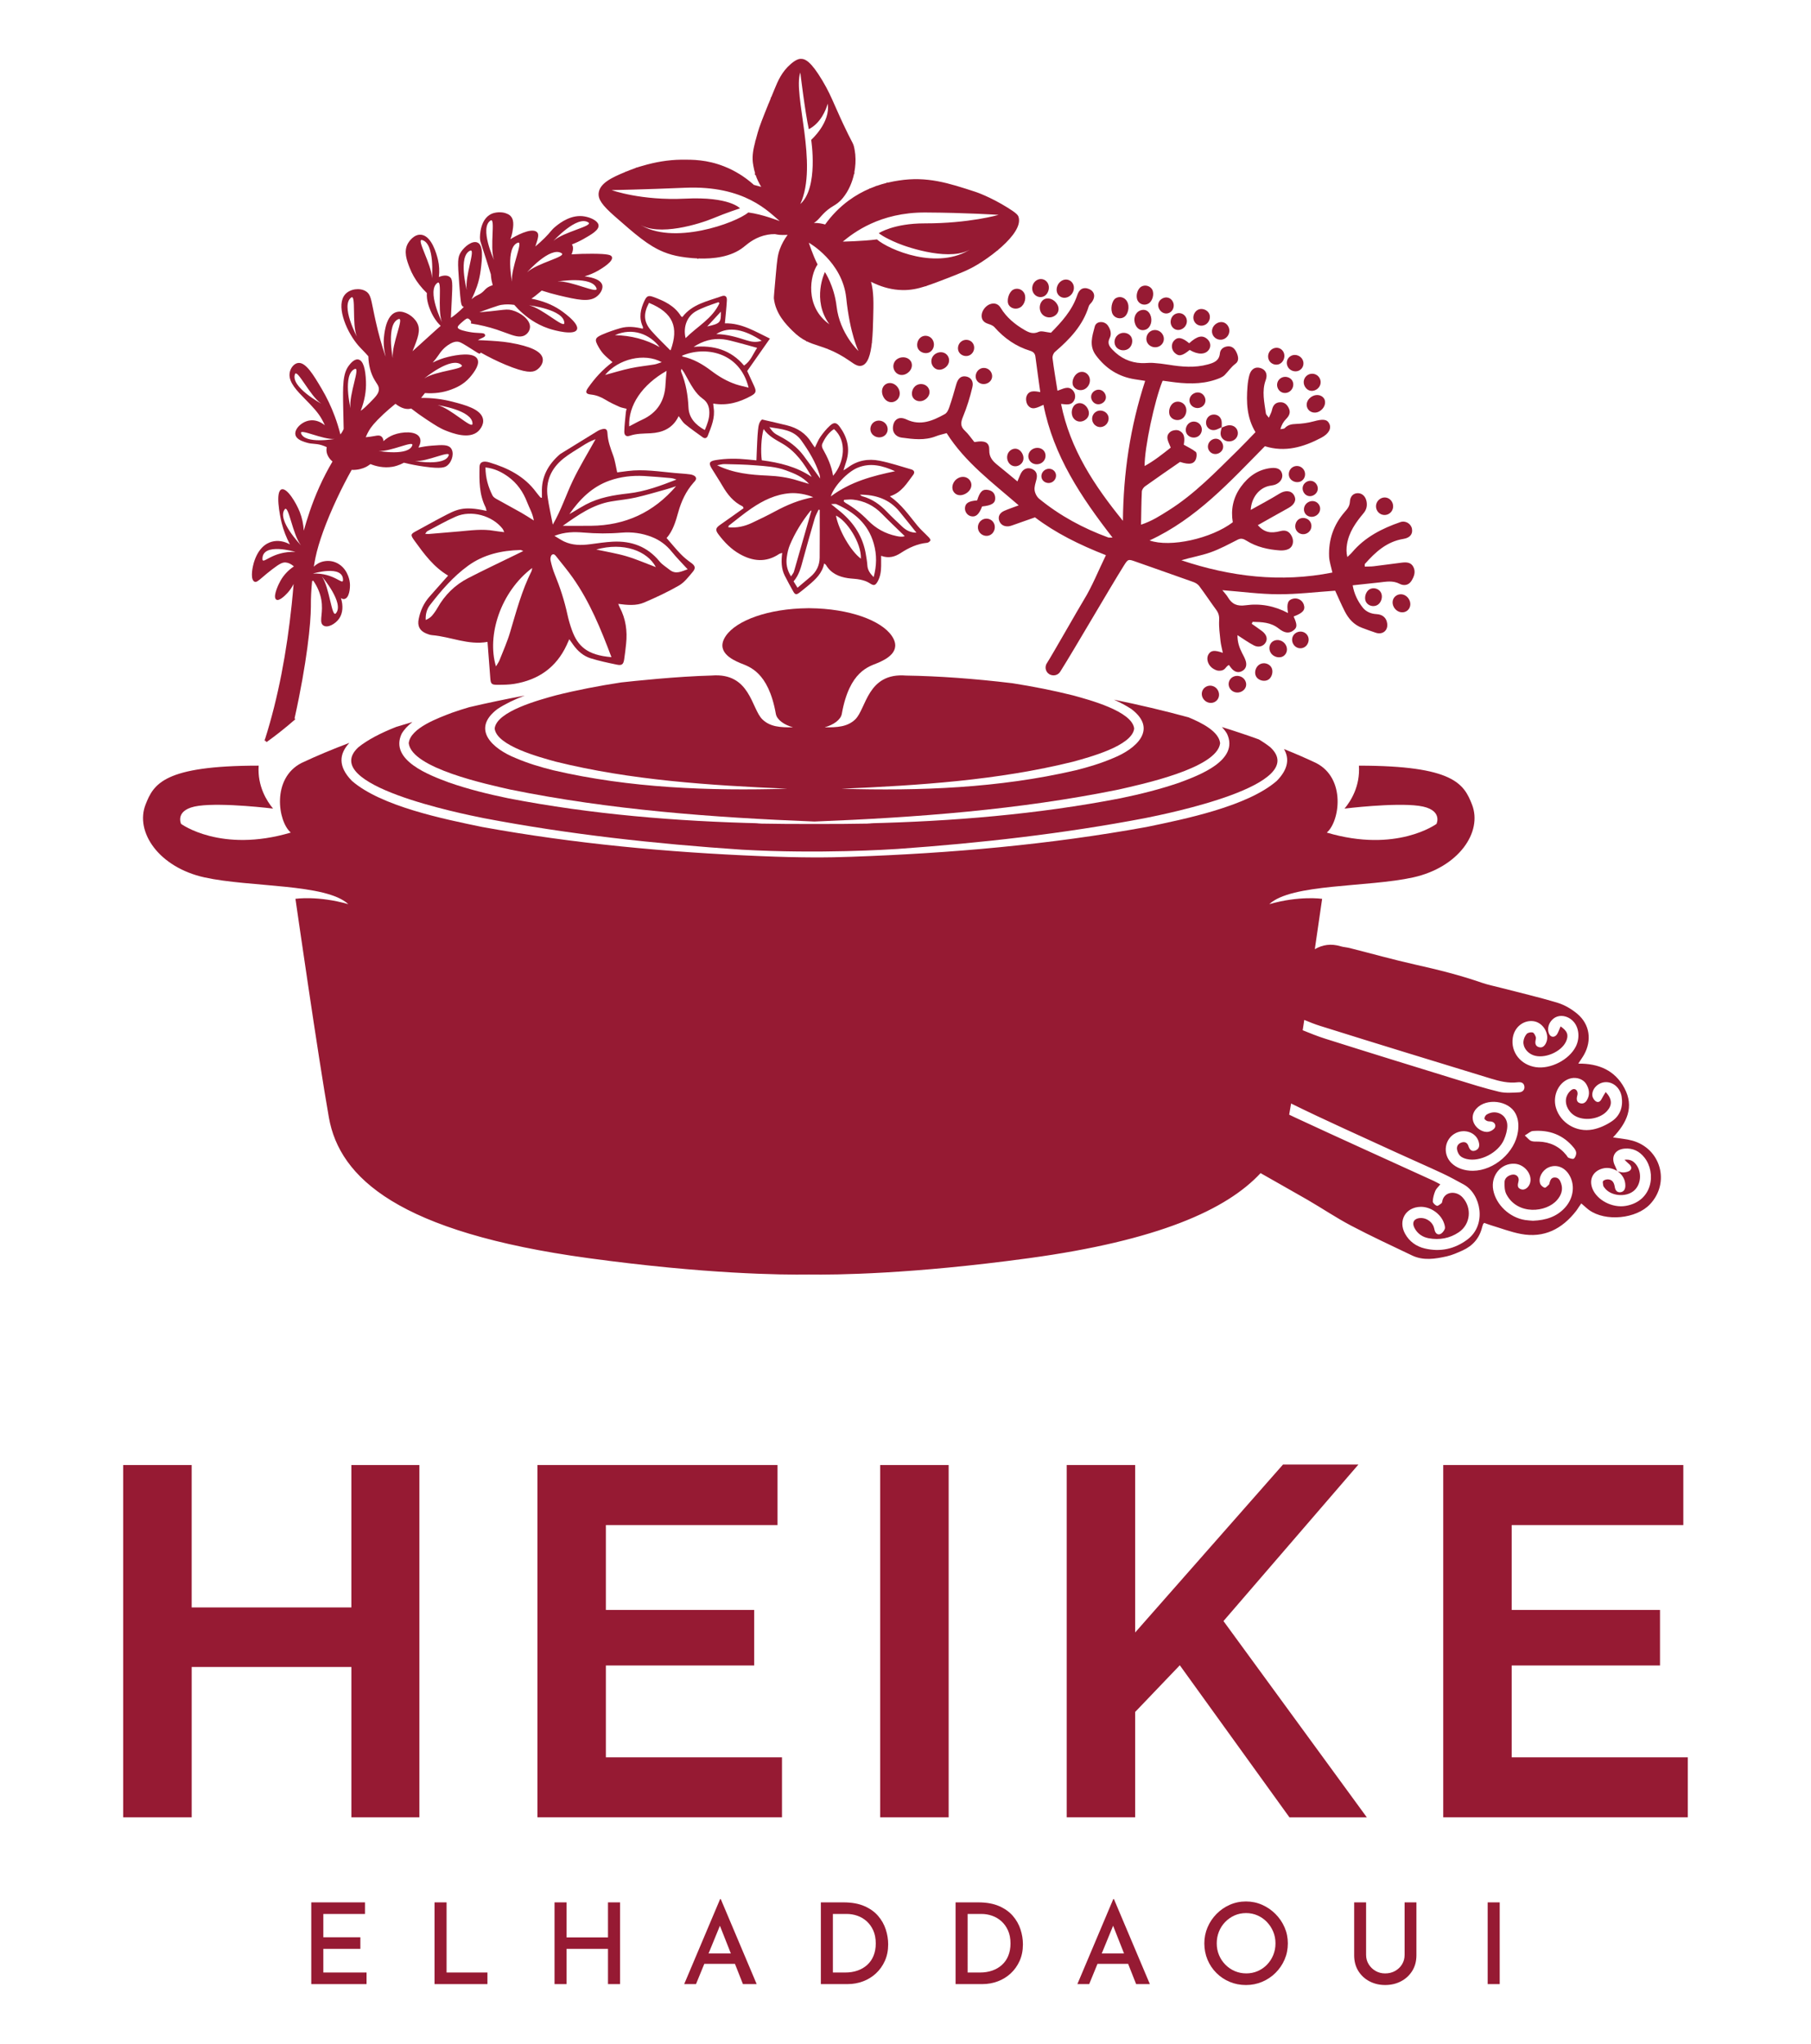 <svg xmlns="http://www.w3.org/2000/svg" xmlns:xlink="http://www.w3.org/1999/xlink" id="Layer_1" x="0px" y="0px" viewBox="0 0 897.97 1013.16" style="enable-background:new 0 0 897.97 1013.16;" xml:space="preserve"><style type="text/css">	.st0{fill:#FFFFFF;}	.st1{fill:#82ABCC;}	.st2{fill:#961A33;}</style><g>	<g>		<path class="st2" d="M515.03,164.51c-2.76,1.25-4.81,0.36-7.01-0.92c-4.78-2.77-8.94-6.2-11.86-11c-1.11-1.83-2.75-2.43-4.69-1.98   c-2.49,0.57-4.73,3.34-4.74,5.89c-0.01,2.19,1.2,3.37,3.21,4.03c1.12,0.37,2.4,0.82,3.14,1.65c4.87,5.51,10.66,9.56,17.72,11.72   c1.49,0.46,2.39,1.25,2.6,2.9c0.73,5.71,1.55,11.41,2.4,17.58c-2.86-0.57-5.81-1-6.86,2.24c-0.4,1.25-0.07,3.24,0.72,4.28   c2.07,2.74,4.73,1.12,7.74-0.22c4.95,25.29,18.67,45.75,34.24,65.82c-1.31-0.04-1.79,0.06-2.19-0.08   c-12.4-4.55-23.89-10.75-34.14-19.12c-1.19-0.97-2.12-2.77-2.31-4.3c-0.21-1.71,0.47-3.57,0.91-5.33   c0.61-2.43-0.02-4.16-2.03-5.11c-2.13-1-4.36-0.29-5.56,1.9c-0.64,1.17-1.08,2.45-1.84,4.2c-3.45-2.85-6.5-5.44-9.63-7.94   c-2.47-1.98-4.43-3.91-4.33-7.62c0.09-3.44-1.76-4.52-5.25-4.23c-0.73,0.06-1.46,0.19-2.14,0.28c-1.65-2.02-2.95-4.02-4.66-5.58   c-2.41-2.21-2.12-4.2-0.96-7.03c1.95-4.73,3.48-9.69,4.65-14.67c0.71-3.02-0.89-4.89-3.29-5.26c-2.37-0.36-3.91,1.02-4.75,4.03   c-1.05,3.75-2.14,7.5-3.4,11.18c-0.43,1.27-1.13,2.84-2.19,3.43c-5.93,3.3-12.06,6-18.97,2.73c-2-0.95-4.13-1.19-5.62,0.52   c-0.88,1.01-1.32,2.81-1.2,4.19c0.21,2.44,2.07,3.95,4.36,4.26c5.69,0.76,11.41,1.53,17.02-0.7c1.56-0.62,3.24-0.95,5.26-1.53   c9.14,14.45,22.61,24.43,35.73,35.8c-2.88,1.08-5.06,1.8-7.16,2.72c-2.31,1.01-3.18,2.86-2.52,4.85c0.68,2.03,2.46,3.08,4.82,2.8   c0.61-0.07,1.21-0.3,1.8-0.5c3.51-1.23,7.01-2.47,11.14-3.92c10.15,7.71,21.98,13.6,35.17,18.75   c-3.79,7.76-6.77,15.38-10.99,22.24c-2.64,4.3-15.59,27.12-18.31,31.36c-1.38,2.14-0.37,5,2.05,5.77   c0.03,0.01,0.05,0.02,0.08,0.02c1.7,0.54,3.55-0.11,4.5-1.61c7.09-11.25,24.37-41.11,31.43-52.38c2.17-3.47,2.24-3.53,5.86-2.24   c9.55,3.4,19.14,6.7,28.68,10.12c1.09,0.39,2.27,1.09,2.95,2c2.89,3.86,5.55,7.9,8.41,11.78c1.17,1.59,1.6,3.06,1.48,5.13   c-0.19,3.38,0.29,6.81,0.65,10.2c0.21,1.95,0.74,3.86,1.17,6.01c-4.13-1.43-5.8-1.23-7.03,0.64c-1.24,1.87-0.63,4.89,1.54,6.71   c0.78,0.66,2.3,1.44,3.11,1.5c3.83,0.28,3.43-1.88,5.4-2.82c0.51,0.65,1.02,1.45,1.66,2.1c1.48,1.51,3.27,1.91,5.1,0.79   c1.86-1.14,2.16-3.02,1.56-4.95c-0.41-1.33-1.12-2.57-1.76-3.81c-1.42-2.74-2.36-5.57-2.31-8.91c2.92,1.85,5.44,3.69,8.18,5.1   c2.33,1.19,4.68,0.39,5.77-1.44c1.09-1.83,0.5-3.92-1.72-5.63c-1.68-1.28-3.45-2.45-5.17-3.67c0.15-0.32,0.29-0.64,0.44-0.96   c4.52,0.09,9.03,0.19,12.93,3.3c2.85,2.28,5.08,2.56,7.17,1.06c2.08-1.5,2.11-2.84,0.29-6.91c0.02-0.06,0.04-0.1,0.06-0.15   c4.54-1.72,5.8-3.22,4.93-5.86c-0.71-2.15-2.95-3.42-5.2-2.94c-2.68,0.58-3.4,2.37-2.63,7.13c-6.7-3.56-13.77-4.86-20.96-3.85   c-4.22,0.6-6.82-0.52-8.86-3.99c-0.69-1.18-1.69-2.17-2.74-3.49c9.52,0.74,18.64,1.99,27.77,2.02c9.29,0.04,18.59-1.11,28.18-1.76   c1.46,3.16,2.98,6.73,4.73,10.18c1.88,3.7,4.53,6.73,8.58,8.22c2.28,0.84,4.56,1.71,6.87,2.46c3.28,1.06,6.01-1.03,5.63-4.46   c-0.32-2.81-2.11-4.63-5.35-4.79c-2.65-0.13-5.18-1.18-6.81-3.27c-2.47-3.16-4.23-6.72-4.97-11.01c4.6-0.49,8.92-0.93,13.23-1.42   c3.39-0.38,6.7-1.07,10.05,0.68c2.01,1.05,4.41,0.81,5.82-1.41c1.36-2.15,2.28-4.56,0.95-7.05c-1.24-2.32-3.54-2.3-5.77-2.03   c-4.61,0.56-9.21,1.23-13.82,1.78c-1.46,0.18-2.96,0.12-4.45,0.18c0.01-0.77-0.1-1.16,0.04-1.32c5.22-5.9,10.9-11.11,19.12-12.42   c3.2-0.51,4.72-2.37,4.23-5.01c-0.47-2.5-3.16-4.21-5.74-3.32c-9.1,3.14-17.52,7.41-23.9,14.94c-0.73,0.86-1.6,1.59-2.41,2.38   c-0.57-2.32-0.48-4.3-0.18-6.25c0.95-6.09,4.4-10.92,8.22-15.48c1.46-1.74,1.85-3.57,1.52-5.64c-0.41-2.57-2.13-4.24-4.23-4.28   c-2.2-0.05-3.91,1.38-4.05,4.2c-0.12,2.29-1.29,3.63-2.64,5.18c-5.47,6.27-7.99,13.69-7.68,21.96c0.09,2.56,1.01,5.09,1.63,8   c-25.72,5.1-50.5,2.06-74.87-6.08c4.83-1.48,9.76-2.27,14.39-3.91c4.68-1.65,9.1-4.06,13.55-6.32c1.71-0.87,2.96-0.35,4.32,0.5   c5.03,3.14,10.64,4.41,16.46,4.83c1.49,0.11,3.19-0.06,4.49-0.71c2.14-1.08,2.68-3.87,1.58-6.16c-1.22-2.55-3.03-3.41-5.7-2.7   c-4.91,1.3-8.03,0.6-11.2-2.93c5.14-2.89,10.13-5.73,15.16-8.51c3.08-1.7,4.16-4,2.82-6.3c-1.45-2.5-4.4-2.6-7.28-0.81   c-4.54,2.81-9.29,5.29-14.22,8.06c0.39-6.18,4.17-10.86,9.19-11.92c0.91-0.19,1.87-0.27,2.74-0.56c2.6-0.86,4.1-3.07,3.67-5.24   c-0.47-2.35-2.32-3.39-5.45-3.06c-6.5,0.7-11.31,4.18-15.03,9.32c-3.85,5.31-5.06,11.3-4.01,17.57   c-10.58,8.08-31.05,12.65-41.26,9.01c23.25-10.75,39.83-29.11,57.18-46.7c10.05,3.12,19.18,0.43,27.95-4.2   c3.79-2,5.12-4.62,3.99-6.96c-1.11-2.31-3.23-2.4-7.75-1.17c-2.88,0.78-5.84,1.18-8.82,1.29c-2.24,0.08-3.97,0.45-5.49,2.04   c-0.45,0.46-1.45,0.39-2.2,0.56c0.6-2.18,1.56-3.76,2.82-5.04c1.6-1.62,2.38-3.28,1.33-5.43c-0.88-1.82-2.28-3.03-4.41-2.89   c-2.4,0.16-3.47,1.72-3.93,3.95c-0.23,1.1-0.84,2.11-1.52,3.72c-0.81-1.12-1.39-1.55-1.46-2.06c-0.77-5.53-2.13-11.12-0.1-16.59   c1.09-2.93-0.03-5.17-2.57-5.97c-2.57-0.81-4.71,0.48-5.54,3.52c-0.49,1.79-0.77,3.67-0.92,5.53c-0.63,7.84-0.38,15.57,3.96,22.72   c-3.02,3.1-5.78,6.06-8.66,8.88c-10.92,10.7-21.48,21.8-34.57,30c-4.07,2.55-8.08,5.21-13.52,6.99c0.12-5.9,0.15-11.16,0.4-16.41   c0.04-0.91,0.82-2.05,1.6-2.6c5.69-4.08,11.47-8.03,17.34-12.1c4.76,1.56,7.19,1.08,8.02-1.89c0.27-0.97,0.35-2.63-0.21-3.07   c-1.74-1.39-3.82-2.34-5.96-3.57c0.42-2.56,0.79-5.61-2.42-7.01c-1.14-0.5-3.25-0.16-4.24,0.63c-2.88,2.31-0.82,5.05,0.2,7.82   c-4.12,3.23-8.09,6.47-12.95,9.12c-0.1-8.98,4.93-32.48,8.86-42.13c0.1-0.06,0.17-0.09,0.27-0.15c1.14,0.14,2.27,0.31,3.4,0.47   c7.63,1.08,15.24,1.51,22.69-1.02c1.6-0.54,3.38-1.17,4.51-2.31c1.81-1.82,3.18-4,5.36-5.59c1.88-1.37,1.36-3.7,0.46-5.61   c-0.83-1.76-2.09-3.16-4.32-2.98c-2.13,0.18-3.71,1.46-3.9,3.44c-0.37,3.81-3.07,4.72-5.98,5.52c-6.48,1.78-12.97,1.2-19.49,0.14   c-2.57-0.41-5.16-0.73-7.75-0.9c-1.86-0.12-3.74,0.18-5.61,0.11c-5.73-0.22-10.51-2.52-14.47-6.68c-1.64-1.72-2.59-3.26-1.34-5.75   c1.05-2.09,0.39-4.33-0.92-6.2c-1.7-2.43-5.76-2.31-6.48,0.46c-1.23,4.69-2.97,9.53,0.55,14.28c4.91,6.62,11.25,10.65,19.38,11.91   c1.48,0.23,2.95,0.46,5.05,0.78c-7.47,22.85-10.82,45.82-11.03,69.38c-14.06-17.31-26.17-35.42-30.67-57.95   c2.61,0.22,5.14,0.9,6.53-1.85c0.79-1.56,0.51-3.53-0.66-4.84c-2.26-2.53-4.89-0.75-7.65,0.16c-0.89-5.7-1.8-10.9-2.45-16.14   c-0.13-1.06,0.44-2.48,1.25-3.17c7.3-6.27,13.81-13.06,16.71-22.58c0.25-0.83,1.12-1.47,1.64-2.23c1.16-1.7,1.53-3.64,0.14-5.2   c-0.81-0.91-2.39-1.56-3.62-1.55c-2.08,0-3.22,1.56-3.87,3.51c-2.61,7.75-8,13.47-13.03,18.6   C518.52,164.68,516.44,163.86,515.03,164.51z"></path>		<path class="st2" d="M582.1,168.9c-1.47,1.64-1.35,4.29,0.25,5.89c2.06,2.06,3.78,1.76,7.54-1.31c4.08,2.45,7.8,2.39,9.55-0.15   c1.08-1.56,0.82-3.66-0.62-5.05c-2.44-2.37-5.15-1.81-9.17,1.88C586.18,167.23,583.93,166.86,582.1,168.9z"></path>		<path class="st2" d="M490.16,242.92c-2.87-0.62-4.29,0.67-5.65,5.14c-4.17,0.33-5.81,1.33-6.03,3.65   c-0.18,1.89,1.11,3.75,2.92,4.19c2.42,0.58,4.04-0.82,5.57-4.84c4.8-0.49,6.6-1.62,6.5-4.23   C493.39,244.73,492.24,243.38,490.16,242.92z"></path>		<path class="st2" d="M557.11,157.33c2.28-1.21,3.19-5.33,1.73-7.9c-1.17-2.07-3.65-2.78-5.61-1.6c-2.02,1.21-2.83,5.75-1.44,8.06   C552.87,157.66,555.26,158.31,557.11,157.33z"></path>		<path class="st2" d="M502.25,143.68c-2.11,1.26-3.28,5.5-2.07,7.49c1.13,1.86,3.79,2.41,5.76,1.18c2.33-1.45,3.18-5.23,1.67-7.43   C506.43,143.17,504.03,142.62,502.25,143.68z"></path>		<path class="st2" d="M517.44,148.56c-2,1.34-2.51,4.55-1.07,6.72c1.33,2.01,4.06,2.67,6.22,1.5c2.31-1.25,2.96-3.68,1.6-5.96   C522.65,148.21,519.52,147.16,517.44,148.56z"></path>		<path class="st2" d="M475.22,236.94c-2.54,1.26-3.75,4.42-2.53,6.59c1.16,2.06,3.62,2.56,6.06,1.22c2.55-1.39,3.6-4.02,2.46-6.15   C480.09,236.5,477.53,235.79,475.22,236.94z"></path>		<path class="st2" d="M568.29,163.31c2.35-1.04,3.32-4.47,2.06-7.29c-0.95-2.12-2.85-2.92-4.96-2.11c-2.59,1-3.65,4.14-2.39,7.08   C564.01,163.32,566.15,164.26,568.29,163.31z"></path>		<path class="st2" d="M439.26,190.41c-2.07,1.24-2.55,4.1-1.09,6.6c1.34,2.31,3.85,3.04,5.93,1.75c2.03-1.26,2.63-3.88,1.42-6.13   C444.19,190.16,441.36,189.16,439.26,190.41z"></path>		<path class="st2" d="M581.95,199.67c-2.02,1.24-2.9,4.6-1.73,6.62c1.09,1.88,3.73,2.52,5.73,1.39c2.15-1.22,2.97-4.39,1.7-6.54   C586.49,199.19,583.84,198.51,581.95,199.67z"></path>		<path class="st2" d="M449.38,185.31c2.51-1.35,3.51-4.15,2.23-6.24c-1.16-1.9-3.93-2.52-6.21-1.39c-2.2,1.09-3.08,3.73-1.96,5.9   C444.59,185.8,447.11,186.53,449.38,185.31z"></path>		<path class="st2" d="M650.73,196.43c-2.38,1.26-3.43,3.74-2.48,5.84c0.99,2.18,3.73,2.94,5.97,1.65c2.47-1.42,3.53-4.32,2.32-6.31   C655.44,195.81,652.88,195.29,650.73,196.43z"></path>		<path class="st2" d="M569.4,150.52c2.1-1.14,3.1-4.91,1.88-7.02c-1.04-1.79-3.49-2.46-5.3-1.45c-2.09,1.16-3.05,4.86-1.84,7.04   C565.17,150.93,567.49,151.56,569.4,150.52z"></path>		<path class="st2" d="M692.8,294.99c-2.2,1.05-2.94,3.66-1.69,5.95c1.22,2.24,3.82,3.22,5.92,2.23c2.16-1.01,2.91-3.7,1.67-5.97   C697.46,294.92,694.93,293.98,692.8,294.99z"></path>		<path class="st2" d="M540,186.61c-1.06-2.13-3.47-2.89-5.49-1.75c-2.15,1.23-3.33,4.42-2.36,6.42c0.93,1.92,3.57,2.7,5.61,1.67   C540.06,191.78,541.1,188.82,540,186.61z"></path>		<path class="st2" d="M533.6,200.28c-2.19,1.15-2.9,4.71-1.38,6.93c1.29,1.89,3.7,2.34,5.72,1.05c2.13-1.35,2.6-3.74,1.19-6.05   C537.82,200.07,535.52,199.27,533.6,200.28z"></path>		<path class="st2" d="M628.87,336.95c1.88-1.13,2.65-4.26,1.51-6.15c-1.14-1.89-3.75-2.57-5.7-1.5c-2.05,1.12-2.95,4.03-1.87,6.02   C623.87,337.31,626.92,338.12,628.87,336.95z"></path>		<path class="st2" d="M530.2,146.88c2.2-1.43,2.97-4.43,1.65-6.48c-1.23-1.93-3.71-2.4-5.67-1.07c-2.13,1.44-2.92,4.52-1.66,6.5   C525.75,147.73,528.18,148.19,530.2,146.88z"></path>		<path class="st2" d="M555.03,165.53c-2.19,1.18-3.04,3.91-1.89,6.02c1.1,2.02,4,2.73,6.13,1.5c2.01-1.16,2.78-4.19,1.57-6.15   C559.72,165.07,557.04,164.44,555.03,165.53z"></path>		<path class="st2" d="M679.02,292.17c-1.89,1.15-2.75,4.29-1.7,6.22c1.06,1.96,3.75,2.67,5.69,1.51c1.97-1.18,2.79-4.17,1.7-6.2   C683.65,291.75,680.94,291.01,679.02,292.17z"></path>		<path class="st2" d="M517.78,146.81c2.11-1.19,2.96-4.34,1.75-6.46c-1.15-2.01-3.6-2.62-5.57-1.39c-1.99,1.23-2.74,4-1.66,6.07   C513.36,147.08,515.86,147.89,517.78,146.81z"></path>		<path class="st2" d="M568.96,170.04c1.21,2.06,4.1,2.75,6.15,1.47c1.98-1.23,2.57-3.71,1.37-5.73c-1.28-2.15-4.05-2.84-6.09-1.51   C568.49,165.51,567.84,168.13,568.96,170.04z"></path>		<path class="st2" d="M636.22,325.35c1.91-1.13,2.48-3.62,1.3-5.67c-1.32-2.29-4.28-3.1-6.38-1.75c-1.79,1.15-2.26,3.8-1.02,5.74   C631.39,325.67,634.32,326.47,636.22,325.35z"></path>		<path class="st2" d="M452.59,196.93c1.02,1.87,3.56,2.53,5.62,1.44c2.35-1.23,3.32-3.69,2.27-5.77c-1.05-2.08-3.82-2.85-5.98-1.67   C452.49,192.03,451.54,195,452.59,196.93z"></path>		<path class="st2" d="M607.19,167.92c2.31-1.24,3.09-4.17,1.69-6.36c-1.27-1.98-3.57-2.48-5.66-1.21   c-2.17,1.32-2.91,3.97-1.69,6.01C602.68,168.29,605.21,168.98,607.19,167.92z"></path>		<path class="st2" d="M462.46,181.39c1.22,1.97,3.57,2.47,5.7,1.21c2.27-1.35,3.09-3.89,1.91-5.97c-1.18-2.07-3.85-2.65-6.1-1.31   C461.83,176.6,461.16,179.28,462.46,181.39z"></path>		<path class="st2" d="M456.75,167.09c-1.95,1.27-2.61,4.28-1.34,6.12c1.24,1.8,3.96,2.41,5.73,1.28c1.97-1.26,2.55-4.05,1.26-6.11   C461.2,166.46,458.61,165.87,456.75,167.09z"></path>		<path class="st2" d="M615.78,342.73c2.09-1.17,2.73-3.48,1.54-5.51c-1.2-2.04-3.96-2.78-6.03-1.63c-1.98,1.11-2.67,3.61-1.53,5.57   C610.95,343.22,613.64,343.92,615.78,342.73z"></path>		<path class="st2" d="M652.45,193.26c2.25-1.17,3.05-3.81,1.79-5.95c-1.14-1.95-3.71-2.62-5.69-1.5c-1.98,1.13-2.69,3.6-1.62,5.65   C648.07,193.64,650.31,194.37,652.45,193.26z"></path>		<path class="st2" d="M688.65,254.73c2.11-1.23,2.76-3.97,1.46-6.1c-1.22-2-3.69-2.61-5.68-1.41c-2.12,1.27-2.79,4.02-1.49,6.09   C684.16,255.25,686.67,255.88,688.65,254.73z"></path>		<path class="st2" d="M505.53,230.55c2.09-1.27,2.57-3.81,1.15-6.08c-1.24-1.98-3.28-2.58-5.18-1.53   c-2.06,1.13-2.75,3.88-1.54,6.09C501.09,231.1,503.53,231.76,505.53,230.55z"></path>		<path class="st2" d="M602.41,347.93c1.97-1.13,2.62-3.55,1.52-5.65c-1.16-2.21-3.82-3.03-5.96-1.84   c-1.99,1.11-2.66,3.59-1.54,5.64C597.64,348.26,600.36,349.11,602.41,347.93z"></path>		<path class="st2" d="M613.77,214.41c-0.19-2.21-2.06-3.8-4.54-3.58c-1.17,0.1-2.3,0.73-3.45,1.12c-0.22,0.99-0.58,1.98-0.57,2.97   c0.03,2.28,1.93,3.91,4.27,3.9C612.02,218.81,613.98,216.8,613.77,214.41z"></path>		<path class="st2" d="M605.76,211.96c0.01,0,0.02-0.01,0.03-0.01c0.01-0.06,0.03-0.12,0.04-0.19L605.76,211.96z"></path>		<path class="st2" d="M486.83,257.78c-1.91,1.24-2.51,3.81-1.36,5.77c1.17,1.98,3.77,2.7,5.7,1.57c2.06-1.2,2.74-4.13,1.43-6.15   C491.37,257.07,488.75,256.53,486.83,257.78z"></path>		<path class="st2" d="M433.93,208.9c-2.04,0.95-2.96,3.54-1.96,5.54c1.06,2.13,3.89,3.02,6.04,1.9c2.03-1.06,2.73-3.55,1.59-5.62   C438.5,208.76,435.98,207.95,433.93,208.9z"></path>		<path class="st2" d="M644,183.75c2.06-0.93,2.91-3.4,1.87-5.45c-1-1.99-3.51-2.9-5.5-2c-2.1,0.96-2.91,3.32-1.88,5.44   C639.46,183.71,642.02,184.65,644,183.75z"></path>		<path class="st2" d="M597.62,160.98c2-1.05,2.87-3.63,1.9-5.57c-0.98-1.94-3.72-2.83-5.58-1.82c-1.95,1.06-2.79,3.65-1.83,5.62   C593.1,161.27,595.57,162.06,597.62,160.98z"></path>		<path class="st2" d="M511.9,222.7c-2,1.22-2.61,3.68-1.38,5.61c1.24,1.96,4.12,2.45,6.13,1.04c1.87-1.31,2.34-3.89,1.06-5.73   C516.52,221.92,513.88,221.5,511.9,222.7z"></path>		<path class="st2" d="M642.75,313.64c-2,1.11-2.66,3.54-1.52,5.6c1.13,2.03,3.61,2.74,5.58,1.59c1.91-1.11,2.66-3.77,1.59-5.67   C647.29,313.18,644.79,312.51,642.75,313.64z"></path>		<path class="st2" d="M489.74,189.92c1.96-0.99,2.73-3.09,1.85-5.09c-0.91-2.08-3.4-3.02-5.44-2.07c-2.01,0.95-2.96,3.55-2,5.5   C485.12,190.22,487.64,190.97,489.74,189.92z"></path>		<path class="st2" d="M634.48,180.42c2.1-1.01,3.02-3.89,1.9-5.96c-1.02-1.88-3.2-2.58-5.16-1.65c-2.2,1.04-3.1,3.78-1.94,5.89   C630.27,180.51,632.65,181.3,634.48,180.42z"></path>		<path class="st2" d="M543.69,203.98c-1.99,1.06-2.75,3.51-1.71,5.53c1.06,2.05,3.47,2.8,5.49,1.71c1.97-1.06,2.82-3.67,1.81-5.54   C548.24,203.74,545.62,202.95,543.69,203.98z"></path>		<path class="st2" d="M581.05,161.78c1.15,1.83,3.33,2.32,5.25,1.2c2.16-1.27,2.87-3.97,1.56-5.98c-1.14-1.76-3.38-2.29-5.29-1.24   C580.54,156.87,579.8,159.78,581.05,161.78z"></path>		<path class="st2" d="M640.68,231.78c-1.67,1.21-2.14,3.66-1.05,5.36c1.18,1.83,3.93,2.44,5.71,1.29c1.88-1.22,2.35-3.82,1.04-5.69   C645.06,230.86,642.52,230.44,640.68,231.78z"></path>		<path class="st2" d="M481.03,175.97c1.93-1.16,2.59-3.72,1.46-5.65c-1.11-1.89-3.74-2.44-5.65-1.18c-1.71,1.13-2.35,3.54-1.4,5.3   C476.48,176.37,479.15,177.1,481.03,175.97z"></path>		<path class="st2" d="M593.96,216.39c1.8-1.04,2.48-3.36,1.53-5.26c-0.94-1.86-3.24-2.66-5.17-1.8c-2,0.9-2.97,3.58-1.99,5.5   C589.32,216.79,591.99,217.52,593.96,216.39z"></path>		<path class="st2" d="M597.18,196.49c-1.08-1.88-3.25-2.48-5.22-1.45c-1.96,1.03-2.73,3.26-1.77,5.12   c1.02,1.99,3.67,2.73,5.62,1.58C597.67,200.65,598.26,198.38,597.18,196.49z"></path>		<path class="st2" d="M605.76,211.96c0,0,0.07-0.19,0.07-0.19c-0.02,0.01-0.04,0.02-0.07,0.03   C605.76,211.85,605.75,211.91,605.76,211.96z"></path>		<path class="st2" d="M605.71,208.73c-0.39-2.22-2.26-3.49-4.44-3.18c-2.05,0.29-3.48,2.24-3.25,4.42c0.23,2.08,2.12,3.59,4.36,3.2   c1.17-0.21,2.26-0.89,3.38-1.37C605.76,210.77,605.88,209.73,605.71,208.73z"></path>		<path class="st2" d="M633.75,192.8c1.04,1.88,3.32,2.56,5.24,1.57c2.04-1.06,2.89-3.67,1.81-5.61c-0.97-1.75-3.46-2.47-5.32-1.54   C633.39,188.26,632.62,190.75,633.75,192.8z"></path>		<path class="st2" d="M648.28,264.24c1.97-1.19,2.57-3.67,1.36-5.62c-1.17-1.87-3.88-2.44-5.68-1.2c-1.63,1.13-2.22,3.64-1.26,5.36   C643.81,264.77,646.31,265.42,648.28,264.24z"></path>		<path class="st2" d="M652.77,255.49c1.8-1.2,2.35-3.49,1.26-5.27c-1.09-1.78-3.35-2.34-5.27-1.32c-2.05,1.09-2.82,3.62-1.69,5.53   C648.19,256.29,650.82,256.79,652.77,255.49z"></path>		<path class="st2" d="M579.76,155.08c2.01-0.93,2.83-3.51,1.77-5.55c-1.01-1.95-3.18-2.63-5.13-1.6c-1.97,1.04-2.67,3.17-1.69,5.12   C575.71,155.07,577.9,155.95,579.76,155.08z"></path>		<path class="st2" d="M601.11,217.91c-1.92,0.98-2.73,3.31-1.78,5.15c0.99,1.92,3.26,2.58,5.2,1.52c1.94-1.07,2.53-3.26,1.39-5.21   C604.87,217.58,602.93,216.99,601.11,217.91z"></path>		<path class="st2" d="M646.47,244.16c1.14,1.89,3.39,2.37,5.25,1.11c1.68-1.13,2.18-3.15,1.23-4.92c-1.05-1.94-3.29-2.57-5.18-1.45   C645.89,240.03,645.33,242.26,646.47,244.16z"></path>		<path class="st2" d="M542.99,193.62c-1.97,1.02-2.57,3.31-1.34,5.17c1.1,1.66,3.17,2.12,4.92,1.07c1.79-1.07,2.3-3.03,1.26-4.83   C546.81,193.28,544.79,192.69,542.99,193.62z"></path>		<path class="st2" d="M516.79,237.69c0.92,1.62,3.12,2.23,4.83,1.35c1.9-0.99,2.6-3.39,1.47-5.1c-1.05-1.59-3.16-2.03-4.88-1.02   C516.5,233.92,515.87,236.06,516.79,237.69z"></path>		<path class="st2" d="M416.38,211.57c-1.57-2.16-2.81-2.4-4.8-0.61c-1.8,1.63-3.37,3.57-4.78,5.57c-1.08,1.52-1.74,3.34-2.74,5.32   c-0.69-0.98-1.26-1.71-1.74-2.5c-2.79-4.56-6.95-7.2-12.03-8.47c-4.02-1.01-8.08-1.91-12.43-2.92c-1.52,1.13-1.8,3.25-2,5.18   c-0.4,3.82-0.46,7.68-0.66,11.53c-0.06,1.12-0.08,2.25-0.13,3.54c-1.7-0.17-2.98-0.29-4.25-0.42c-5.35-0.55-10.7-0.58-16.02,0.31   c-3.04,0.51-3.52,1.47-1.96,4.05c1.77,2.93,3.69,5.79,5.41,8.75c2.47,4.24,5.43,7.96,9.99,10.13c0.14,0.07,0.19,0.35,0.47,0.9   c-3.78,2.68-7.59,5.44-11.45,8.11c-2.43,1.68-2.74,2.59-0.97,4.93c2.93,3.88,6.31,7.35,10.58,9.73   c6.42,3.59,12.95,4.28,19.42-0.05c0.38-0.25,0.87-0.32,1.56-0.57c-0.53,4.08-0.48,7.82,1.26,11.29c1.34,2.68,2.79,5.31,4.26,7.92   c0.87,1.55,1.56,1.63,3.07,0.46c1.52-1.18,3.02-2.4,4.5-3.64c3.47-2.9,6.75-5.94,7.72-10.8c0.42,0.34,0.73,0.49,0.88,0.74   c2.45,4.15,6.36,5.88,10.88,6.56c2.01,0.3,4.08,0.29,6.06,0.71c1.62,0.34,3.31,0.85,4.67,1.75c1.98,1.31,2.79,1.37,3.98-0.72   c1.36-2.39,1.74-5.04,1.77-7.75c0.02-1.58,0-3.15,0-5.07c3.79,1.41,6.87,0.48,9.76-1.41c3.99-2.61,8.21-4.58,13.05-5.04   c0.6-0.06,1.34-0.64,1.63-1.18c0.16-0.29-0.41-1.12-0.82-1.54c-1.84-1.93-3.89-3.69-5.59-5.74c-4.15-5.01-7.79-10.48-13.69-14.59   c5.94-1.9,8.46-6.59,11.56-10.63c0.94-1.22,0.5-2.29-0.96-2.71c-5.24-1.52-10.44-3.26-15.78-4.31   c-5.52-1.09-10.89-0.17-15.57,3.33c-0.58,0.44-1.23,0.79-2.28,1.47c0.58-1.85,1.03-3.24,1.46-4.63   C421.6,222.31,420.12,216.7,416.38,211.57z M378.62,212.7c2.61,3.69,6.1,5.31,9.4,7.26c6.54,3.86,10.76,9.85,14.44,16.46   c-7.52-5.1-16.02-7.1-24.73-8.24C377.12,223.8,377.46,216.8,378.62,212.7z M355.58,230.64c1.43-0.24,2.54-0.6,3.64-0.58   c5.02,0.12,10.05,0.2,15.05,0.6c5.2,0.42,10.44,0.66,15.44,2.51c4.2,1.55,8.32,3.18,11.45,6.72c-1.91-0.57-3.83-1.11-5.73-1.71   c-4.83-1.53-9.75-2.19-14.82-2.41C372.18,235.4,363.75,234.64,355.58,230.64z M384.28,253.52c-3.76,2.03-7.62,3.9-11.49,5.71   c-3.63,1.7-7.46,2.57-11.65,2.17c0.08-0.33,0.06-0.71,0.23-0.83c3.73-2.88,7.35-5.9,11.24-8.55c5.8-3.95,12.02-7,19.19-7.52   c3.44-0.25,8.02,0.5,11.44,1.99C396.38,247.72,390.23,250.31,384.28,253.52z M392.22,285.75c-2.06-3.3-2.56-6.43-2.08-9.68   c0.29-2,0.72-4.04,1.5-5.89c2.54-6.05,5.99-11.59,10.06-16.74c0.17-0.21,0.49-0.3,0.67-0.41c-2.9,10.13-5.78,20.27-8.72,30.4   C393.45,284.1,392.9,284.66,392.22,285.75z M406.42,276.48c-0.04,3.82-1.63,7.03-4.6,9.5c-2.04,1.7-4.06,3.42-6.38,5.37   c-0.76-1.22-1.34-2.16-1.95-3.15c2.81-3.23,3.69-7.09,4.73-10.91c1.85-6.8,3.78-13.57,5.77-20.33c0.44-1.49,1.26-2.87,1.9-4.31   c0.19,0.05,0.38,0.1,0.57,0.14C406.44,260.69,406.51,268.59,406.42,276.48z M398.35,225.74c-3.08-4.08-7.1-7.07-11.62-9.41   c-2.91-1.51-3.46-2.02-5.26-4.59c6.05,1.04,12.03,1.25,15.87,6.64c3.73,5.23,7.05,10.69,9.03,16.87c0.16,0.49,0.17,1.02,0.31,1.97   C403.72,233.14,401.11,229.39,398.35,225.74z M407.94,222.44c-0.36-0.64-0.54-1.71-0.26-2.34c1.32-2.93,3.07-5.58,5.83-7.38   c6.67,5.74,5.19,16.63-0.43,23.14C412.25,230.76,410.24,226.55,407.94,222.44z M414.5,255.59c5.23,2.39,12.62,13.33,12.38,21.36   C421.91,273.32,415.88,262.93,414.5,255.59z M433.2,286.09c-1.71-1.7-2.99-3.43-3.13-5.82c-0.11-1.81-0.44-3.6-0.73-5.39   c-1.4-8.63-5.82-15.5-12.42-21.07c-1.38-1.16-2.8-2.27-4.83-3.91c1.36,0,2.09-0.21,2.62,0.03c8.8,3.98,15.68,9.61,18.52,19.49   C434.86,275.11,434.68,280.5,433.2,286.09z M444.44,265.72c-5.5-1.16-10.23-3.79-14.1-7.77c-3.31-3.41-6.98-6.27-11.06-8.64   c-0.34-0.2-0.62-0.52-0.93-0.78c0.05-0.24,0.09-0.49,0.14-0.73c1.46-0.06,2.93-0.3,4.37-0.14c5.61,0.61,10.39,2.93,14.37,7   c3.65,3.73,7.46,7.3,11.39,11.13C447.22,266.28,445.85,266.02,444.44,265.72z M445.97,253.56c2.84,3.47,5.62,6.99,8.43,10.49   c-2.97,0.02-5.17-1.21-7.06-2.99c-2.57-2.42-5.16-4.84-7.61-7.39c-3.4-3.56-7.26-6.31-12.06-7.63c-0.48-0.13-0.91-0.44-1.28-0.82   C434.11,245.21,440.91,247.38,445.97,253.56z M425.15,231.91c6.41-2.7,12.52-1.08,18.66,1.69c-11.13,2.33-22.03,5.15-31.86,12.48   C413.47,241,420.19,234,425.15,231.91z"></path>		<path class="st2" d="M291.57,192.29c-1.49,2.13-1.11,3.03,1.47,3.3c2.66,0.28,5,1.23,7.27,2.63c2.12,1.3,4.41,2.37,6.68,3.39   c1.14,0.51,2.42,0.69,3.71,1.04c-0.16,0.72-0.32,1.2-0.37,1.69c-0.29,3.18-0.71,6.37-0.78,9.55c-0.04,1.94,0.99,2.73,2.7,2.14   c3.4-1.17,6.9-1.06,10.4-1.25c5.58-0.32,10.38-2.22,13.29-7.41c0.19-0.34,0.37-0.7,0.58-1.1c1.2,1.58,1.93,2.99,3.06,3.91   c2.87,2.33,5.91,4.47,8.91,6.63c1.04,0.75,2.01,0.38,2.45-0.74c1.74-4.48,3.71-8.93,2.92-13.94c-0.1-0.64-0.13-1.28-0.2-2.07   c6.9,1.18,12.96-0.63,18.72-3.77c2.52-1.38,2.75-2.26,1.58-4.86c-1.22-2.71-2.49-5.4-3.46-7.51c3.89-5.55,7.47-10.65,11.27-16.07   c-7.24-3.46-14.02-7.79-22.34-7.55c0.37-4.05,0.79-7.72,0.99-11.4c0.11-1.95-0.84-2.69-2.59-2.07   c-7.02,2.5-14.62,3.93-19.48,10.34c-0.34-0.2-0.57-0.25-0.65-0.39c-3.2-5.21-8.35-7.63-13.79-9.59c-2.38-0.85-3.22-0.48-4.32,1.82   c-2.02,4.21-2.92,8.53-0.82,13.03c0.1,0.21-0.01,0.51-0.03,0.93c-3.77-0.93-7.46-1.34-11.1-0.3c-2.97,0.85-5.92,1.86-8.77,3.08   c-3.96,1.7-4.19,2.56-2.06,6.29c0.74,1.3,1.61,2.56,2.63,3.65c1.21,1.3,2.65,2.4,4.27,3.84   C298.78,183.19,294.92,187.5,291.57,192.29z M368.94,181.22c-6.62-7.82-15.19-10.2-25.02-9.25c4.55-2.97,9.42-4.41,14.75-3.76   c2.17,0.26,4.3,0.86,6.43,1.41c3.36,0.87,6.69,1.82,10.33,2.82C373.38,175.42,372.29,178.95,368.94,181.22z M377.68,168.94   c-2.88,0.97-5.32,0.47-7.72-0.3c-4.77-1.53-9.55-2.96-14.81-3.01C361.49,161.47,369.42,163.45,377.68,168.94z M350.66,161.84   c2.3-2.49,4.41-4.76,6.79-7.35C357.56,159.93,357.12,160.39,350.66,161.84z M344.96,154.36c1.71-1,3.59-1.75,5.44-2.49   c1.92-0.77,3.91-1.38,5.87-2.07c0.15,0.18,0.3,0.35,0.45,0.53c-3.54,7.68-10.99,11.48-16.77,17.29   C338.63,162.09,340.65,156.89,344.96,154.36z M371.18,192.16c-2.2-0.56-4.23-0.96-6.18-1.6c-4.51-1.5-8.57-3.9-12.34-6.76   c-4.28-3.25-8.83-5.88-14.14-7.04c-0.15-0.03-0.27-0.26-0.4-0.39C349.31,171.46,366.75,174.23,371.18,192.16z M337.92,182.84   c0.52,0.75,0.98,1.32,1.35,1.95c1.55,2.68,2.92,5.48,4.66,8.03c1.22,1.79,2.7,3.56,4.45,4.78c2.54,1.77,3.33,4.13,3.35,6.93   c0.02,2.95-0.99,5.66-2.26,8.66c-4.65-2.6-7.85-6.03-8.09-11.12c-0.28-6.06-1.24-11.9-3.54-17.51c-0.11-0.27-0.14-0.59-0.15-0.88   C337.68,183.5,337.78,183.32,337.92,182.84z M329.99,190.43c-0.34,8.26-4.07,14.24-11.69,17.69c-2.07,0.94-4.04,2.07-6.32,3.25   c-0.5-10.4,6.38-20.6,18.54-27.52C330.33,186.22,330.08,188.33,329.99,190.43z M321.8,150.14c12.05,4.93,14.83,12.1,10.76,23.42   c-0.1,0-0.24,0.05-0.29,0.01c-3.15-3.21-6.44-6.3-9.4-9.69C319.14,159.58,318.93,155.54,321.8,150.14z M327.09,172.08   c-6.89-3.9-14.31-5.77-22.19-5.93C313.71,162.18,322.24,165.71,327.09,172.08z M328.13,179.54c-1.42,0.45-2.5,0.94-3.62,1.13   c-3.94,0.66-7.95,1.03-11.85,1.87c-4.27,0.91-8.46,2.22-12.63,3.34C306.53,177.99,319.43,174.74,328.13,179.54z"></path>		<path class="st2" d="M219.16,256.34c-4.18,2.17-8.26,4.52-12.42,6.73c-3.26,1.73-3.37,2-1.13,5.09   c4.66,6.43,9.32,12.86,16.58,17.18c-3.34,3.77-6.31,7.12-9.27,10.48c-2.8,3.18-4.49,6.9-5.32,11.05c-0.7,3.45,0.46,5.79,3.74,7.17   c0.94,0.4,1.96,0.75,2.97,0.83c9.19,0.77,17.91,5.07,27.42,3.33c0.47,6.1,0.94,11.92,1.36,17.75c0.22,3.09,0.55,3.55,3.7,3.53   c2.75-0.01,5.54-0.03,8.24-0.47c11.9-1.96,20.78-8.11,25.94-19.22c0.4-0.86,0.78-1.74,1.3-2.91c0.84,1.19,1.43,2.02,2.02,2.85   c2.21,3.06,5.02,5.51,8.61,6.62c4.27,1.32,8.66,2.25,13.04,3.15c2.38,0.49,3.15-0.16,3.53-2.51c0.41-2.61,0.7-5.24,0.98-7.86   c0.67-6.32-0.16-12.38-3.17-18.05c-0.25-0.47-0.42-0.97-0.73-1.72c4.54,0.59,8.88,1.03,12.85-0.67   c5.89-2.53,11.75-5.24,17.29-8.45c2.68-1.55,4.73-4.31,6.8-6.75c1.63-1.91,1.14-3.1-0.81-4.48c-1.85-1.31-3.64-2.77-5.21-4.4   c-2.38-2.47-4.55-5.15-6.94-7.89c3.12-3.57,4.49-8.18,5.78-12.82c1.5-5.38,3.8-10.34,7.52-14.58c0.74-0.84,1.86-1.82,0.99-2.97   c-0.52-0.69-1.71-1.06-2.66-1.19c-2.5-0.34-5.03-0.45-7.55-0.68c-7.77-0.71-15.52-1.98-23.36-0.98c-1.81,0.23-3.61,0.46-5.23,0.67   c-0.68-2.95-1.04-5.8-2.01-8.43c-1.32-3.58-2.62-7.09-2.81-10.95c-0.1-2.1-0.94-2.55-2.99-1.94c-0.66,0.19-1.32,0.45-1.9,0.81   c-6.16,3.77-12.3,7.57-18.45,11.36c-0.1,0.06-0.19,0.14-0.27,0.21c-5.76,5.01-9.18,11.11-8.89,18.96c0.03,0.84,0,1.69,0,2.61   c-0.53-0.15-0.67-0.14-0.73-0.2c-0.73-0.88-1.49-1.75-2.17-2.67c-5.82-7.87-14.04-11.96-23.13-14.69   c-0.66-0.2-1.34-0.36-2.02-0.39c-1.84-0.06-2.84,0.73-2.88,2.62c-0.13,6.79-0.22,13.59,2.95,19.9c0.26,0.53,0.32,1.16,0.52,1.9   C229.37,250.59,226.32,252.62,219.16,256.34z M283.57,312.33c-0.89-2.48-1.64-5.03-2.2-7.6c-1.48-6.87-3.64-13.51-6.3-20   c-0.91-2.22-1.56-4.57-2.08-6.91c-0.19-0.86,0.04-2.25,0.62-2.74c1.07-0.89,1.86,0.34,2.47,1.1c2.71,3.42,5.51,6.78,8.02,10.35   c8.39,11.94,13.84,25.33,19.08,39.24C291.09,324.79,286.42,320.26,283.57,312.33z M310.59,275.74c-4.9-1.44-10-2.25-14.93-3.32   c13.5-3.8,25.33,0.68,29.54,8.72C320.15,279.25,315.46,277.18,310.59,275.74z M333.04,273.45c2.35,2.92,5.03,5.58,7.92,8.76   c-3.02,1.02-5.86,2.73-8.97,0.23c-1.68-1.36-3.63-2.5-4.97-4.14c-6.04-7.38-13.93-10.24-23.17-9.77   c-3.77,0.19-7.53,0.79-11.28,1.27c-4.39,0.57-8.73,0.58-12.83-1.35c-1.5-0.71-2.89-1.67-4.83-2.81c5.15-2,9.82-2.02,14.47-1.63   c6.31,0.53,12.58,0.58,18.91,0.04c5.05-0.43,10.12,0.26,14.89,2.14C327.07,267.71,330.36,270.12,333.04,273.45z M293.14,260.65   c-4.56,0.05-9.11,0.01-14.09,0.01c7.55-5.32,14.8-10.48,23.87-12.05c4.07-0.7,8.2-1.05,12.22-1.96c5.24-1.18,10.4-2.75,15.58-4.18   c1.52-0.42,3-0.96,4.5-1.45C324.07,254.06,310.01,260.47,293.14,260.65z M302.16,238.28c5.59-1.99,11.37-2.63,17.25-2.31   c4.34,0.24,8.68,0.64,13.02,1.01c1,0.09,1.98,0.35,2.98,0.76c-7.76,3.01-15.48,5.93-23.8,6.86c-7.31,0.82-14.54,2.01-21.15,5.52   c-2.02,1.07-3.96,2.3-5.93,3.46c-0.74,0.43-1.48,0.86-2.22,1.29C287.47,247.49,293.55,241.35,302.16,238.28z M279.39,227.3   c2.94-2.35,6.25-4.23,9.44-6.27c2-1.28,4.06-2.45,6.47-3.3c-3.78,6.82-7.87,13.48-11.24,20.49c-3.35,6.97-5.68,14.41-9.96,21.85   c-0.98-5.18-1.96-9.4-2.56-13.67C270.42,238.55,273.32,232.16,279.39,227.3z M232.04,286.64c-6.47,3.34-11.5,8.32-15.11,14.7   c-0.79,1.39-1.73,2.73-2.77,3.93c-0.78,0.89-1.84,1.53-3.07,2.07c-0.15-2.8,0.5-5.31,2.1-7.38c5.56-7.2,11.5-14.12,18.89-19.49   c7.68-5.58,16.61-7.6,25.99-7.82c0.28-0.01,0.57,0.2,1.39,0.5c-1.48,0.73-2.55,1.26-3.63,1.79   C247.89,278.82,239.89,282.59,232.04,286.64z M263.6,283.02c-4.86,9.69-7.62,20.12-10.69,30.45c-1.39,4.7-3.41,9.22-5.22,13.79   c-0.41,1.04-1.11,1.96-1.77,3.1c-4.64-15.36,2.3-36.96,17.94-48.79C263.72,282.4,263.74,282.75,263.6,283.02z M240.71,231.71   c4.39,0.51,7.89,2.19,11.15,4.53c4.52,3.24,7.55,7.6,9.52,12.75c1.07,2.82,2.74,5.44,3.31,9.03c-2.36-1.47-4.24-2.74-6.2-3.84   c-4.08-2.31-8.22-4.51-12.3-6.81c-0.76-0.43-1.63-1.01-1.99-1.74C242.07,241.39,240.76,236.95,240.71,231.71z M249.23,262.17   c0.26,0.34,0.39,0.79,0.78,1.63c-2.02-0.26-3.49-0.39-4.94-0.65c-5.84-1.05-11.64-0.21-17.46,0.3   c-5.02,0.44-10.03,0.86-15.05,1.27c-0.44,0.04-0.9-0.05-1.75-0.11c0.5-0.61,0.73-1.11,1.12-1.32c4.66-2.44,9.25-5.07,14.05-7.19   C233.68,252.7,244.15,255.57,249.23,262.17z"></path>		<path class="st2" d="M177.68,370.45c-20.03,18.61,51.04,32.89,62.18,35.13c42.26,8.06,85.1,12.75,128.09,15.64   c38.42,2.14,73.53-0.13,77.12-0.38c41.16-2.91,82.17-7.54,122.64-15.26c11.14-2.24,82.21-16.52,62.18-35.13   c-1.67-1.35-3.6-2.65-5.74-3.92c-5.95-2.15-12.07-4.19-18.3-6.12c1.01,1.06,1.88,2.16,2.55,3.33   c6.25,13.21-14.05,20.67-23.39,24.15c-9.68,3.36-19.56,5.8-29.49,7.85c-41.35,8-83.38,11.43-125.44,12.42   c0.98,0.03,1.96,0.06,2.94,0.09c-9.74,0.17-19.49,0.25-29.24,0.23c-9.76,0.02-19.5-0.06-29.24-0.23c0.98-0.03,1.96-0.06,2.94-0.09   c-42.06-1-84.1-4.42-125.44-12.42c-9.93-2.05-19.81-4.48-29.49-7.85c-9.34-3.49-29.63-10.95-23.39-24.15   c1.22-2.11,3.06-4.05,5.34-5.82c-2.69,0.78-5.36,1.59-8.01,2.41C188.69,363.4,182.27,366.76,177.68,370.45z"></path>		<path class="st2" d="M424.03,356.66c-3.8,3.63-8.81,4-15.14,3.88c4.31-1.13,8-3.72,8.51-6.64c3.76-21.23,13.49-23.44,17.69-25.21   c4.2-1.77,12.38-5.75,7.08-13.49c-5.23-7.62-20.97-13.51-40.66-13.69l0-0.02c-0.15,0-0.3,0.01-0.46,0.01   c-0.15,0-0.3-0.01-0.46-0.01l0,0.02c-19.7,0.18-35.44,6.07-40.66,13.69c-5.31,7.74,2.87,11.72,7.08,13.49   c4.2,1.77,13.93,3.98,17.69,25.21c0.51,2.92,4.2,5.51,8.51,6.64c-6.34,0.13-11.34-0.24-15.14-3.88   c-5.56-5.31-5.97-23.33-25.21-21.78c-17.68,0.47-38.64,2.74-44.92,3.43c-10.93,1.67-21.77,3.74-32.48,6.43   c-7.61,2.12-29.22,7.77-30.18,16.4c0.93,8.64,22.61,14.29,30.18,16.41c37.44,9.28,76.49,11.77,114.96,13.44   c-38.77,1.13-78.07-0.3-116.05-9.14c-6.35-1.57-12.64-3.46-18.77-6.09c-11.16-4.49-22.28-14.19-8.92-24.3   c3.81-2.5,8.37-4.7,13.51-6.65c-9.18,1.71-18.39,3.63-27.53,5.77c-2.87,0.84-5.72,1.75-8.53,2.74   c-6.52,2.51-20.72,7.53-21.46,15.13c1.48,12.47,39.24,20.4,50.33,22.95c49.52,10.07,100.26,13.86,150.83,15.86   c50.57-2,101.31-5.79,150.83-15.86c11.09-2.55,48.84-10.48,50.33-22.95c-0.56-5.75-8.82-10.02-15.64-12.84   c-12.13-3.31-24.54-6.23-36.98-8.76c3.17,1.42,6.05,2.96,8.6,4.63c13.36,10.11,2.24,19.81-8.92,24.3   c-6.13,2.63-12.43,4.52-18.77,6.09c-37.98,8.84-77.28,10.27-116.05,9.14c38.47-1.67,77.52-4.16,114.96-13.44   c7.57-2.12,29.24-7.77,30.18-16.41c-0.95-8.64-22.57-14.29-30.18-16.4c-9.95-2.5-20.03-4.46-30.17-6.06   c-18.88-2.28-36.83-3.56-52.73-3.8C430,333.33,429.59,351.36,424.03,356.66z"></path>		<path class="st2" d="M809.35,565.43c-2.9-0.8-5.96-1.01-9.56-1.59c6.9-7.22,10.64-15.15,5.66-24.44   c-4.67-8.71-12.64-12.26-22.88-12.13c1.25-1.93,2.16-3.17,2.9-4.5c3.91-7.04,2.81-14.99-3.36-20.17   c-2.82-2.37-6.27-4.42-9.78-5.48c-9.37-2.83-18.92-5.04-28.39-7.5c-3.11-0.81-6.29-1.44-9.32-2.49   c-10.73-3.73-21.71-6.45-32.79-8.93c-10.92-2.44-21.71-5.48-32.56-8.22c-1.49-0.38-3.06-0.44-4.53-0.88   c-4.8-1.45-8.98-0.76-12.8,1.44c2.14-14.6,3.63-24.96,3.63-24.96s-11.28-1.66-26.21,2.65c10.95-10.28,48.76-8.29,71.32-13.27   c22.56-4.98,34.57-22.49,29.19-36.16c-3.98-10.12-8.96-19.24-56.06-19.24c0.68,10.21-4.06,17.62-7.14,21.29v0   c0,0,24.55-3.04,36.82-1.38c12.27,1.66,8.79,8.96,8.79,8.96s-19.74,14.6-54.4,4.31c6.41-5.47,9.62-26.87-5.31-34.5   c-5.1-2.41-10.43-4.71-15.92-6.92c2.73,4.66,2.18,9.92-3.56,15.78c-14.49,12.63-45.59,18.93-64.52,22.85   c-48.26,8.78-97.18,13.05-146.2,14.77c-0.1,0-0.21,0.01-0.31,0.01c-11.16,0.43-24.99,0.5-44.74-0.32   c-46.38-1.89-92.65-6.16-138.32-14.47c-18.93-3.92-50.03-10.22-64.52-22.85c-7.03-7.18-6.29-13.45-1.24-18.83   c-8.29,3.11-16.25,6.44-23.74,9.97c-14.93,7.63-11.72,29.03-5.31,34.5c-34.66,10.28-54.4-4.31-54.4-4.31s-3.48-7.3,8.79-8.96   c12.27-1.66,36.82,1.38,36.82,1.38l0,0c-3.07-3.67-7.82-11.08-7.14-21.29c-47.1,0-52.08,9.12-56.06,19.24   c-5.38,13.67,6.63,31.18,29.19,36.16c22.56,4.98,60.37,2.99,71.32,13.27c-14.93-4.31-26.21-2.65-26.21-2.65   s11.28,78.62,16.59,108.47c5.31,29.85,34.53,56.81,128.71,69.66c58.06,7.92,95.65,8.32,109.23,8.12   c13.58,0.2,51.17-0.2,109.23-8.12c63.91-8.72,97.88-23.94,114.79-42.15c7.71,4.44,15.5,8.73,23.2,13.19   c7.27,4.21,14.26,8.94,21.69,12.85c9.9,5.22,20.08,9.91,30.17,14.75c5.66,2.72,11.54,1.75,17.3,0.45c2.7-0.61,5.3-1.78,7.84-2.93   c5.01-2.27,8.32-6.07,9.64-11.48c0.13-0.54,0.33-1.06,0.52-1.58c0.04-0.12,0.18-0.2,0.53-0.58c1,0.35,2.13,0.8,3.29,1.15   c4.94,1.48,9.81,3.36,14.86,4.32c11.54,2.19,20.49-2.46,27.48-11.47c0.43-0.55,0.79-1.16,1.18-1.74c0.39-0.57,0.78-1.13,1.32-1.91   c0.94,0.82,1.75,1.53,2.56,2.23c0.43,0.36,0.85,0.73,1.31,1.05c8.15,5.87,23.42,4.39,30.25-2.92   C828.22,586.22,823.51,569.36,809.35,565.43z M750.09,514.54c0.77-5.33,5.28-8.96,10.28-8.3c5.05,0.67,8.42,6.91,6.03,11.16   c-0.76,1.35-1.83,2.18-3.43,1.68c-1.43-0.45-1.83-1.58-1.63-3c0.1-0.68,0.38-1.46,0.16-2.04c-0.32-0.85-0.88-2.06-1.56-2.22   c-0.91-0.22-2.38,0.09-2.96,0.75c-0.85,0.96-1.47,2.4-1.59,3.7c-0.26,2.88,1.82,5.63,4.72,6.77c5.41,2.13,14.1-1.49,16.46-6.87   c1.31-2.98,0.65-5.07-2.76-7.35c-0.62,1.43-1.03,2.58-1.6,3.63c-0.9,1.65-2.7,2.02-3.73,0.68c-0.54-0.7-0.82-1.77-0.86-2.68   c-0.11-2.83,1.88-5.6,4.46-6.49c2.77-0.95,6.15,0.13,8.29,2.66c2.64,3.11,3.03,8.2,0.94,12.27c-3.35,6.53-12.47,11.2-19.79,10.13   C754.02,527.91,749.05,521.63,750.09,514.54z M654.59,508.57c28.18,8.86,56.44,17.47,84.69,26.12c4.29,1.31,8.65,2.39,13.23,1.83   c1.47-0.18,2.95,0.08,3.31,1.82c0.4,1.95-0.98,3.09-2.56,3.17c-3.32,0.17-6.79,0.47-9.96-0.29c-7.2-1.72-14.29-3.97-21.38-6.15   c-21.67-6.68-43.34-13.35-64.96-20.2c-3.74-1.19-7.38-2.67-11.03-4.14c0.26-1.7,0.52-3.41,0.78-5.12   C649.3,506.69,651.91,507.73,654.59,508.57z M727.6,614.47c-6.29,4.71-13.43,6.25-21.08,4.45c-4.21-0.99-7.69-3.42-9.84-7.34   c-3.56-6.52,0.3-13.15,7.69-13.32c4.95-0.11,10.09,3.46,11.65,8.16c0.3,0.91,0.66,2.06,0.35,2.84c-0.41,1.02-1.33,2.18-2.3,2.53   c-1.34,0.49-2.34-0.51-2.72-1.92c-0.18-0.67-0.29-1.38-0.57-2.02c-1.14-2.61-4-4.28-6.78-4.03c-2.82,0.26-3.98,2.15-2.74,4.71   c1.45,2.99,4.06,4.74,7.18,5.31c5.28,0.95,10.37,0.08,14.88-2.97c5.84-3.96,6.65-12.05,1.88-17.29   c-3.17-3.48-8.97-3.02-10.02,1.73c-0.09,0.41-0.14,0.96-0.42,1.16c-0.73,0.55-1.75,1.47-2.32,1.28c-0.85-0.29-2.02-1.43-2-2.18   c0.05-1.75,0.56-3.55,1.22-5.18c0.45-1.11,1.49-1.99,2.5-3.27c-1.16-0.61-2.2-1.23-3.29-1.73   c-23.06-10.53-46.18-20.93-69.16-31.62c-0.83-0.39-1.65-0.8-2.48-1.2c0.3-1.71,0.62-3.56,0.95-5.53   c17.09,8.43,34.53,16.13,51.83,24.12c7.63,3.52,15.35,6.85,22.96,10.4c3.67,1.71,7.24,3.67,10.8,5.62   C734.32,591.88,737.38,607.14,727.6,614.47z M730.43,580.39c-4.32,0.06-8.25-1.36-10.78-3.88c-4.56-4.54-3.35-12.21,2.33-14.89   c4.49-2.12,9.79-0.15,11.15,4.17c0.54,1.72,0.57,3.51-1.26,4.41c-1.95,0.96-3.15-0.11-3.75-2.04c-0.5-1.59-1.67-2.28-3.25-1.84   c-1.68,0.46-2.68,1.74-2.42,3.45c0.17,1.15,0.75,2.45,1.57,3.24c0.84,0.81,2.15,1.3,3.34,1.57c6.58,1.51,15.59-3.14,18.39-9.65   c0.92-2.14,1.62-4.56,1.64-6.86c0.05-5.42-5.56-8.39-10.21-5.57c-0.59,0.36-1.09,1.25-1.14,1.94c-0.03,0.41,0.82,1.08,1.39,1.29   c0.76,0.28,1.7,0.09,2.47,0.36c1.51,0.53,2.06,2.21,0.99,3.38c-0.69,0.76-1.79,1.37-2.8,1.57c-2.64,0.52-5.88-1.44-7.19-4.1   c-1.24-2.51-0.81-5.25,1.16-7.39c4.93-5.37,15.91-4.04,19.35,2.37c1.52,2.83,1.69,5.91,1.26,9.01   C751.23,571.22,740.89,580.26,730.43,580.39z M776.17,598.46c-4.17,4.72-9.66,6.46-16.05,6.7c-1.12-0.1-2.52-0.14-3.9-0.36   c-7.73-1.21-14.46-7.58-15.82-14.93c-1.31-7.06,3.81-13.33,10.59-12.97c4.9,0.26,8.92,5.23,7.69,9.52   c-0.61,2.15-2.56,3.68-4.28,3.2c-2.27-0.63-1.89-2.22-1.46-4.03c0.52-2.19-1.2-3.75-3.4-3.23c-1.93,0.46-3.47,1.71-3.54,3.68   c-0.07,2.01,0.05,4.31,0.95,6.03c5.52,10.46,19.83,9.04,25.16,2.76c2.01-2.37,3.02-5.06,1.96-8.17c-0.51-1.49-1.22-2.93-3.11-2.95   c-1.79-0.02-2.27,1.34-2.65,2.75c-0.07,0.27-0.1,0.62-0.28,0.78c-0.69,0.59-1.59,1.69-2.12,1.54c-0.88-0.25-1.92-1.17-2.23-2.04   c-1.01-2.84,0.98-6.53,4.01-7.95c3.69-1.74,7.77-0.41,10.19,3.32C781.06,587.01,780.4,593.68,776.17,598.46z M780.38,574.35   c-0.49,0.38-1.77-0.08-2.61-0.4c-0.45-0.17-0.71-0.82-1.06-1.25c-3.53-4.42-8.15-6.59-13.77-6.77c-1.25-0.04-2.59,0.11-3.71-0.32   c-0.99-0.38-1.73-1.43-3.18-2.73c1.78-1.02,2.84-2.1,3.97-2.2c8.15-0.68,15.09,1.86,20.35,8.31c0.59,0.73,1.19,1.73,1.19,2.6   C781.55,572.55,781.08,573.8,780.38,574.35z M771.52,549.22c-1.93-6.42,1.69-13.45,7.57-14.71c2.81-0.6,5.98,0.52,7.39,2.81   c1.56,2.54,1.99,5.24,0.43,7.96c-0.75,1.32-1.9,2.1-3.5,1.6c-1.5-0.47-1.73-1.67-1.5-3.04c0.09-0.55,0.31-1.09,0.32-1.64   c0.03-1.91-1.49-2.98-3-1.9c-1.06,0.75-1.98,2.01-2.42,3.24c-1.2,3.31,0.53,7.31,3.79,9.42c4.65,3.01,12.57,1.93,16.26-2.21   c2.61-2.93,2.58-5.9-0.68-9.4c-0.76,1.27-1.37,2.13-1.82,3.07c-0.6,1.27-1.54,2.36-2.87,1.66c-0.91-0.47-1.79-1.79-1.92-2.83   c-0.41-3.28,2.58-6.42,6.09-6.77c4-0.39,7.7,2.67,8.42,7.17c0.79,4.98-0.69,9.38-4.84,12.19c-2.82,1.91-6.19,3.45-9.51,4.09   C781.56,561.49,773.75,556.64,771.52,549.22z M806.19,597.79c-6.71,1.18-14.37-2.82-16.63-8.64c-1.79-4.63,0.44-8.76,5.27-9.93   c2.56-0.62,4.84,0,7.02,1.25c-0.32-0.8-0.59-1.63-0.99-2.39c-2.28-4.41-0.25-8.26,4.68-8.68c4.08-0.35,7.36,1.27,9.87,4.47   C821.32,581.4,819.49,595.44,806.19,597.79z"></path>		<path class="st2" d="M805.92,587.63c0.02,1.69-0.59,3.16-2.43,3.39c-1.66,0.21-2.55-0.96-2.8-2.5c-0.31-1.93-0.96-3.62-3.16-3.85   c-0.86-0.09-2,0.19-2.59,0.75c-0.39,0.37-0.1,1.54,0.02,2.33c0.06,0.38,0.39,0.73,0.64,1.07c2.96,4.05,10.33,4.87,14.4,1.6   c3.74-3.01,4.3-9.38,1.14-13.28c-1.28-1.59-2.87-2.55-5.63-2.21c0.93,0.89,1.44,1.45,2.02,1.92c1.11,0.88,1.85,2.11,0.87,3.21   c-0.68,0.76-2.1,1.06-3.22,1.15c-0.97,0.08-1.98-0.28-2.99-0.5C804.47,582.43,805.89,584.67,805.92,587.63z"></path>		<path class="st2" d="M801.94,580.64c0.08,0.02,0.17,0.03,0.25,0.05c-0.05-0.04-0.1-0.08-0.15-0.12c-0.06-0.04-0.12-0.07-0.18-0.1   c0.02,0.06,0.05,0.12,0.07,0.18L801.94,580.64z"></path>		<path class="st2" d="M304.85,107.27c10.14,8.89,16.53,14.5,24.14,17.61c0.01,0,0.02,0.01,0.03,0.01c2.64,1.08,5.42,1.86,8.56,2.37   c1.65,0.27,3.59,0.53,5.71,0.7c0.81,0.07,1.65,0.11,2.51,0.15c0.01,0.03,0,0.06,0.02,0.09c0.02,0.03,0.04,0.06,0.06,0.09   c0.04,0.06,0.14,0.09,0.21,0.07c0.1-0.03,0.16-0.14,0.24-0.22c7.41,0.26,16.2-0.74,22.37-5.65c0.16-0.13,0.34-0.27,0.54-0.44   c2-1.64,5.73-4.7,11.36-5.69c1.19-0.21,2.41-0.31,3.65-0.3c0.78,0.17,1.54,0.3,2.23,0.36c1.17,0.1,2.15,0.07,2.82,0.05   c0.41-0.01,0.83-0.03,1.24-0.05c-1.64,2.21-2.95,4.58-3.87,7.1c-1.09,2.98-1.33,5.21-1.98,12.48c-0.76,8.47-1.02,11.43-0.97,11.91   c0.84,7.68,6.05,12.92,9.17,16.04c2.53,2.54,4.77,4.06,6.95,5.15c-0.03,0.06-0.05,0.12-0.08,0.19c-0.04,0.08,0.09,0.15,0.14,0.08   c0.04-0.06,0.06-0.12,0.1-0.18c1.89,0.93,3.75,1.54,5.74,2.19c0.17,0.06,0.35,0.11,0.52,0.17c0.03,0.01,0.06,0.02,0.09,0.03   c1.41,0.46,2.89,0.96,4.51,1.61c-0.02,0.03-0.02,0.06-0.04,0.09c-0.02,0.04,0.01,0.1,0.06,0.09c0.07-0.02,0.1-0.07,0.15-0.1   c2.97,1.21,6.4,2.95,10.73,5.95l0.29,0.21c1.3,0.91,2.64,1.84,4.05,1.96c0.39,0.03,0.79,0,1.19-0.11   c3.05-0.83,4.38-5.57,5.02-11.36c0.12-0.07,0.16-0.22,0.05-0.32c0,0-0.01,0-0.01-0.01c0.4-3.78,0.51-7.96,0.61-11.79   c0.2-7.59,0.32-13-1.07-18.1c4.45,2.26,9,3.63,13.58,4c0.67,0.05,1.33,0.09,2,0.1c3.95,0.08,7.4-0.61,11.52-1.93c0,0,0,0,0,0.01   c0,0,0-0.01,0.01-0.01c0,0,0,0,0,0c0.1,0.11,0.3,0.05,0.31-0.1c2.73-0.89,5.76-2.06,9.45-3.48c7.54-2.91,11.33-4.37,16-7.18   c3.1-1.87,6.59-4.3,9.81-6.97c0.04,0.04,0.07,0.08,0.11,0.11c0.04,0.03,0.09-0.01,0.08-0.05c-0.01-0.06-0.05-0.11-0.06-0.16   c5.75-4.78,10.55-10.29,10.59-14.69c0-0.02,0-0.03,0-0.05c0-0.63-0.06-1.25-0.27-1.83c-0.3-0.82-0.89-1.72-5.17-4.39   c-8.87-5.55-15.98-7.91-16.05-7.93c-13.47-4.4-24.11-7.87-38.27-5.64c-1.26,0.2-3.2,0.51-5.6,1.08c-0.03-0.15-0.26-0.23-0.3-0.05   c-0.01,0.05-0.03,0.09-0.04,0.14c-1.53,0.38-3.24,0.87-5.07,1.52c-0.06-0.06-0.16-0.08-0.23-0.02c-0.04,0.03-0.05,0.06-0.09,0.1   c-0.01,0.01,0.01,0.02,0.01,0.03c-0.89,0.32-1.8,0.67-2.73,1.07c-0.11-0.08-0.26-0.08-0.31,0.08c0,0.02-0.01,0.04-0.02,0.06   c-3.31,1.42-6.87,3.33-10.44,5.97c-4.43,3.28-8.32,7.25-11.58,11.8c-1.61-0.47-3.39-0.79-5.36-0.77c-0.08,0-0.14,0.01-0.22,0.01   c1.36-0.81,2.4-1.99,3.19-2.89l0.19-0.22c2.88-3.25,4.71-4.36,6.32-5.34c1.5-0.91,2.92-1.77,4.8-4.1   c2.65-3.29,4.5-7.43,5.44-11.83c0.01,0,0.02-0.01,0.03-0.01c0.29-0.14,0.25-0.44,0.08-0.61c0.57-2.93,0.76-5.95,0.48-8.92   c0.01-0.02,0.03-0.03,0.04-0.05c0.03-0.05-0.01-0.12-0.06-0.11c-0.11-1.06-0.26-2.1-0.48-3.13c-0.32-1.51-0.57-1.98-1.49-3.75   c-0.74-1.42-1.99-3.81-4.13-8.4c-0.43-0.92-0.83-1.78-1.2-2.6c0,0,0.01-0.01,0.01-0.01c0.03-0.04-0.01-0.08-0.05-0.08   c-1.05-2.3-1.9-4.24-2.68-5.99c-2.08-4.71-3.45-7.83-6.26-12.54c-5.73-9.61-8.58-10.86-10.81-10.78   c-0.49,0.02-1.98,0.07-4.86,2.55c-4.54,3.91-6.47,8.6-8.01,12.36c-0.63,1.54-1.22,2.97-1.78,4.33c-0.02-0.02-0.05-0.04-0.06-0.05   c-0.04-0.07-0.16-0.06-0.17,0.03c-0.01,0.12,0.04,0.22,0.11,0.32c-0.39,0.94-0.76,1.85-1.11,2.71c-0.01,0-0.02-0.01-0.03-0.01   c-0.09-0.01-0.12,0.09-0.08,0.15c0.01,0.01,0.03,0.02,0.03,0.03c-2.79,6.86-4.47,11.17-5.28,14.08c-0.42,1.49-0.78,2.81-1.11,4.05   c-0.17,0-0.26,0.22-0.08,0.29c-1.07,4.08-1.58,6.99-1.27,10.35c0.05,0.58,0.18,1.15,0.27,1.73c-0.08,0.05-0.11,0.16,0,0.19   c0.01,0,0.02,0.01,0.03,0.01c0.2,1.23,0.49,2.45,0.86,3.66c-0.24,0.21-0.26,0.68,0.12,0.77c0.04,0.01,0.07,0.02,0.11,0.03   c0.69,2.01,1.63,3.98,2.79,5.89c-1.54-0.39-2.78-0.74-3.8-1.03l0.05-0.05c-4.39-3.93-9.35-7-14.74-9.11   c-8.55-3.35-15.68-3.32-20.88-3.29c-0.13,0-0.26,0.01-0.38,0.01c-0.02,0-0.04,0-0.06,0c-6.2,0.07-12.76,1.17-19.04,3.04   c-0.05-0.01-0.08-0.01-0.11,0.03c-0.94,0.28-1.9,0.53-2.83,0.85c-0.01-0.01-0.01-0.03-0.02-0.04c-0.05-0.07-0.18-0.05-0.2,0.04   c0,0.01,0,0.02,0,0.03c0,0-0.01,0-0.01,0c0,0.01,0.01,0.03,0.01,0.04c-1.01,0.35-2.02,0.73-3,1.13c-0.68,0.27-1.35,0.54-2.01,0.81   c-0.04-0.01-0.06-0.05-0.1-0.06c-0.09-0.03-0.19,0.03-0.2,0.13c0,0.02,0.01,0.03,0.01,0.05c-6.77,2.77-12.69,5.61-13.28,10.39   C296.47,98.74,298.49,101.68,304.85,107.27z M458.83,105.34c19.83,0.09,36.34,1.17,36.34,1.17s-14.59,4.25-36.57,4.22   c-15.59-0.02-22.86,4.88-22.86,4.88s2.34,2.03,9.38,4.96c5.71,2.38,27.08,9.38,36.69,2.58c-16.64,11.25-41.14,0.62-47-4.47   c-7.15,0.92-16.92,1.09-16.92,1.09C423.16,115.44,436.21,105.24,458.83,105.34z M419.6,147.72c1.88,18.05,6.07,26.29,6.07,26.29   s-9.26-8.56-10.85-22.08c-1.2-10.24-5.8-17.07-5.8-17.07s-6.68,13.71,2.23,25.9c-12.43-8.79-9.56-24.51-5.86-29.66   c-2.3-4.45-4.34-10.78-4.34-10.78S417.72,129.67,419.6,147.72z M396.82,35.93c0,0,2.34,19.46,4.22,28.13   c5.86-3.05,8.44-9.38,9.38-12.66c1.45,9.41-8.2,17.93-8.2,17.93s3.75,23.68-5.39,31.82C405.89,81.37,393.07,46.94,396.82,35.93z    M339.62,93.08c29.89-1.29,41.73,12.19,47,16.53c0,0-8.44-3.36-15.59-4.29c-5.86,5.09-37.74,16.83-54.39,5.58   c9.61,6.8,30.98-0.2,36.69-2.58c7.03-2.93,13.6-5.04,13.6-5.04s-5.13-5.89-27.08-4.81c-21.95,1.09-36.57-4.22-36.57-4.22   S319.81,93.93,339.62,93.08z"></path>		<path class="st2" d="M126.02,288.27c1.01,0.59,1.94-0.22,4.2-2.17c1.15-0.99,2.73-2.33,4.91-3.99c3.59-2.72,4.94-3.39,6.53-3.27   c1.37,0.1,2.74,0.78,4.07,1.95c-2.74,1.83-4.96,4.16-6.59,6.99c-0.9,1.56-3.8,7.49-2.41,9.22c0.05,0.07,0.12,0.13,0.18,0.18   c1.4,1.12,4.47-1.96,5.73-3.34c1.16-1.27,2.14-2.73,2.95-4.33c-0.29,3.42-0.6,6.82-0.95,10.17c-2.45,23.37-6.64,46.02-13.24,66.77   c-0.06,0.04-0.11,0.09-0.17,0.13l0.09,0.13c-0.05,0.16-0.09,0.32-0.14,0.48c0.19,0.05,0.38,0.09,0.58,0.14l0.4,0.56   c2.18-1.56,4.35-3.19,6.45-4.84c2.66-2.09,5.29-4.27,7.83-6.5l-0.38-0.43c6.17-27.8,8.08-47.39,8.09-55.48c0-0.06,0-0.13,0-0.19   c-0.05-4.08,0.2-8.26,0.61-12.46c0.2-0.04,0.4-0.06,0.6-0.09c2.04,2.99,3.38,6.14,3.95,9.36c0.56,3.13,0.3,5.71,0.1,7.77   c-0.2,2.05-0.36,3.6,0.43,4.59c0.12,0.16,0.27,0.3,0.45,0.42c2.04,1.48,6-0.66,7.9-3.43c1.82-2.65,2.06-6.34,0.86-10.15   c0.51,0.39,1.05,0.59,1.67,0.49c2.51-0.43,2.96-5.43,2.78-7.8c-0.05-0.63-0.63-6.34-5.36-9.43c-2.22-1.45-4.81-1.96-7.46-1.47   c-2.28,0.42-3.94,1.57-5.07,2.66c0.24-1.49,0.5-2.97,0.81-4.45c1.54-7.46,5.22-17.75,10.81-29.63c2.2-4.68,4.6-9.36,7.14-13.9   c3.1,0.17,5.57-0.74,6.69-1.25c0.95-0.43,1.81-1,2.64-1.62c2.56,1.04,6.47,2.09,10.91,1.35c0.95-0.16,3.21-0.68,5.67-2.02   c3.4,0.83,6.89,1.5,10.36,1.97c8.22,1.14,10.02,0.34,11.15-0.59c2.55-2.09,3.48-6.39,1.83-8.55c-0.01-0.01-0.02-0.03-0.03-0.04   c-1.45-1.84-4.31-1.64-9.45-1.25c-2.26,0.17-4.48,0.52-6.66,0.96c0.87-1.65,1.45-3.56,0.54-5.14c-1.84-3.22-8.67-2.78-12.85-1.19   c-1.86,0.7-3.53,1.76-5.02,3.13c-0.07-0.76-0.27-1.41-0.66-1.9c0,0,0,0,0-0.01c-0.91-1.15-2.15-0.93-4.01-0.59   c-1.06,0.19-2.42,0.42-4.13,0.56c0.49-1.17,1.03-2.32,1.67-3.39c0.91-1.52,2.45-3.69,7.16-8.09c1.89-1.76,3.88-3.46,5.91-5.09   c1.77,1.39,4.54,3.03,7.33,2.46c0.16-0.03,0.31-0.07,0.45-0.12c2.45,1.9,5.01,3.74,7.61,5.44c4.46,2.93,6.7,4.4,9.71,5.57   c3.11,1.21,11.32,4.41,15.86,0.33c0.13-0.12,3.25-2.96,2.39-6.36c-1.19-4.74-8.89-6.75-15.1-8.36c-5.07-1.32-10.3-1.93-15.54-1.87   c0.39-0.5,0.8-1.02,1.29-1.63c0.24-0.29,0.43-0.52,0.64-0.78c4.64,0.35,9.02-0.24,13.05-1.76c1.93-0.73,5.93-2.24,9.21-6.04   c2.51-2.91,5.19-6.85,3.57-9.34c-2.07-3.16-9.99-1.86-14.51-0.75c-2.61,0.64-5.11,1.58-7.5,2.79c1.03-1.17,1.99-2.36,2.82-3.6   c0.04-0.05,0.07-0.11,0.11-0.16c0.83-1.24,2.56-3.81,5.8-5.61c1.42-0.79,2.5-1.08,3.6-1c0.96,0.07,1.69,0.38,4.67,2.21   c1.19,0.74,2.34,1.47,3.26,2.06c0.74,0.47,1.35,0.86,1.79,1.13c0.67,0.41,1.25,0.76,1.64,0.26c0.08-0.1,0.09-0.19,0.11-0.28   c4.03,2.27,8.15,4.31,12.29,6.04c10.24,4.27,13.33,3.83,15.2,2.76c1.98-1.15,3.79-3.64,3.23-6.01c-0.81-3.43-6.06-5.89-16.19-7.65   c-3.94-0.68-8.57-0.93-13.05-1.17c-0.96-0.05-1.91-0.08-2.86-0.12c0.48-0.32,1.26-0.67,1.68-0.86c1.24-0.55,2.13-0.94,1.87-1.76   c-0.25-0.79-1.16-0.83-2.81-0.91c-1.27-0.06-3.01-0.14-5.06-0.52c-1.59-0.3-5.33-1-5.67-2.15c-0.21-0.7,1.08-1.82,2.57-3.09   c1.2-1.02,1.86-1.54,2.44-1.43c0.62,0.12,1.18,0.85,1.6,1.43c-0.02,0.35-0.05,0.7-0.07,1.05c4.45,0.67,8.8,1.7,12.9,3.07   c1.55,0.52,2.98,1.05,4.23,1.51c4.12,1.53,7.08,2.62,9.55,1.28c1.54-0.84,2.56-2.47,2.61-4.15c0.09-3.54-4.51-7.11-8.92-8.28   c-1.92-0.51-3.1-0.37-6.59,0.04c-1.07,0.13-2.39,0.29-4.03,0.46c-1.86,0.2-3.72,0.35-5.57,0.51c1.4-0.57,3.42-1.29,5.58-2.04   c3.87-1.34,4.49-1.5,5.46-1.65c2.02-0.31,4.12-0.29,6.26,0.02c1.25,1.44,2.6,2.82,4.06,4.08c1.7,1.47,6.24,5.4,13.05,7.66   c3.41,1.14,12.46,3.37,13.9,0.62c1.72-3.2-8.2-9.79-8.31-9.88c-4.11-2.73-8.9-4.56-14.2-5.56c1.41-0.92,2.75-2.04,4.23-3.27   c0.31-0.26,0.61-0.5,0.89-0.74c2.77,0.9,5.61,1.71,8.45,2.38c9.27,2.19,14.77,3.38,18.49,0.82c2.18-1.51,3.86-4.32,2.88-6.45   c-0.88-1.91-3.76-3.16-8.55-3.8c2.43-0.72,4.69-1.68,6.75-2.86c1.88-1.11,7.97-4.75,6.69-6.94c-0.43-0.73-1.47-1.37-9.66-1.41   c-3.44-0.02-6.88,0.09-10.28,0.3c0.04-0.1,0.1-0.19,0.14-0.29c0.3-0.8,1.16-3,0.07-4.63c2-0.77,3.92-1.67,5.71-2.68   c3.81-2.18,8.16-4.54,7.41-7.17c-0.56-1.96-3.83-3.48-6.79-4.01c-6.5-1.17-12.09,3.03-14.41,4.95c-1.22,0.99-1.77,1.63-2.46,2.45   c-0.62,0.74-1.38,1.66-2.91,3.19c-1.47,1.48-3.06,2.9-4.7,4.29c1.47-4.39,2.02-6.27,0.59-7.3c-2.88-2.07-10.59,2.18-12.95,3.69   c0.43-1.15,0.78-2.33,0.98-3.52c0.49-2.98,1.15-6.59-1.57-8.55c-0.19-0.13-0.43-0.2-0.63-0.31c0-0.05,0.01-0.1,0.01-0.15   c0-0.05-0.09-0.06-0.11-0.02c-0.01,0.03-0.02,0.07-0.03,0.1c-0.78-0.4-1.65-0.68-2.57-0.8c-0.02-0.02-0.04-0.02-0.06-0.01   c-1.35-0.17-2.74-0.08-3.89,0.2c-7.45,1.72-7.25,12.03-7.22,12.5c0.04,1.28,0.24,1.88,1.2,4.79c0.48,1.45,1.13,3.44,2.07,6.4   c0.72,2.27,1.43,4.55,2.12,6.8c0.02,0.31,0.05,0.59,0.07,0.83c0.13,1.52,0.43,3.03,0.86,4.54c-1.1,0.33-2.09,0.78-2.9,1.39   c-0.54,0.41-0.88,0.77-1.2,1.11c-0.31,0.33-0.62,0.68-1.16,1.1c-0.92,0.73-1.77,1.13-2.28,1.37c-0.06,0.03-0.12,0.06-0.18,0.08   c-1.05,0.5-1.92,1.15-2.77,1.9c1.11-2.17,2.12-4.72,2.7-6.41c0.84-2.44,1.45-5.12,1.82-7.94c0.8-6.21,1.38-12.5-1.62-13.75   c-2.64-1.11-6.45,2.09-8.15,4.68c-1.76,2.71-1.68,4.8-0.9,15.35c0.04,0.52,0.08,1.04,0.12,1.56c0.3,3.92,0.51,6.31,0.73,7.75   c0.13,0.85,0.28,1.6,0.66,2.09c0.19,0.25,0.44,0.42,0.78,0.51c0.01,0,0.02,0,0.02,0c-1.09,1.09-2.33,2.27-3.96,3.59   c-0.94,0.77-1.43,1.11-2.05,1.54c-0.12,0.09-0.27,0.19-0.41,0.28c0.14-2.76,0.28-5.53,0.41-8.27c0.48-9.31,0.5-11.13-1.22-12.19   c-1.34-0.82-3.29-0.59-5.14,0.22c0.34-2.89,0.21-5.78-0.46-8.63c-0.65-2.72-3.04-11.5-8.07-12.3c-3.86-0.63-6.52,3.72-6.8,4.23   c-2.28,3.99-0.57,8.46,0.81,12.04c1.14,2.96,2.76,5.8,4.84,8.47c1.11,1.43,2.36,2.81,3.73,4.13c-0.29,3.57,1.15,7.14,1.83,8.79   c0.81,1.94,1.89,3.78,3.23,5.5c0.54,0.69,1.17,1.33,1.79,1.97c-1.51,1.28-2.61,2.28-3.16,2.79c-0.03,0.02-0.05,0.05-0.08,0.07   c-2.79,2.56-6.44,5.83-10.73,9.72c2.73-6.71,4.2-10.54,2.26-14.12c-1.83-3.39-6.15-5.91-9.43-5.47   c-5.61,0.73-6.65,9.44-6.96,12.33c-0.36,3.18-0.06,6.54,0.81,9.93c-0.11-0.32-0.24-0.64-0.35-0.96   c-1.6-4.64-3.14-10.15-4.54-16.36c-0.59-2.61-1.03-4.76-1.37-6.48c-1.08-5.36-1.46-7.35-3.64-8.65c-3-1.79-7.76-1.11-10.13,1.53   c-4.67,5.16,0,17.25,5.58,24.33c0.28,0.36,0.57,0.71,0.86,1.04c0.71,0.82,1.44,1.58,2.22,2.38c0.85,0.87,1.76,1.83,2.79,3   c0.11,4.48,1.16,8.46,3.12,11.79c0.31,0.53,0.6,0.98,0.86,1.38c0.7,1.07,1.16,1.77,1.23,2.87c0.15,2.22-1.38,3.82-4.53,7   c-0.97,0.97-3.19,3.23-4.47,3.96c1.88-4.78,2.8-9.64,2.61-14.52c-0.25-6.49-1.42-10.12-3.52-10.81c-2.17-0.72-4.3,2.06-4.99,2.98   c-3.05,4.05-2.98,10.01-2.78,20.89c0.1,5.26,0.2,9.25,0.23,10.45c-0.39,0.99-0.94,1.91-1.62,2.75c-0.77-3.01-1.68-6.01-2.77-8.94   c-1.79-4.82-3.99-9.43-6.52-13.7c-4.03-6.8-7.84-13.24-11.65-12.79c-2.13,0.25-4.04,2.67-4.27,5.38   c-0.36,4.35,3.66,8.43,7.92,12.76c3.02,3.07,6.15,6.25,8.11,9.8c0.55,1,1.05,2.01,1.48,2.95c-1.67-1.33-4.06-2.65-6.89-2.46   c-3.19,0.21-5.88,2.31-7.02,4.16c-0.69,1.11-0.92,2.21-0.66,3.16c0.11,0.43,0.32,0.81,0.59,1.15c1.18,1.48,3.6,2.19,5.03,2.61   c1.35,0.4,2.35,0.48,3.41,0.56c1.11,0.09,2.26,0.18,3.94,0.68c0.85,0.25,1.69,0.6,2.52,0.98c-0.12,0.62-0.17,1.27-0.11,1.95   c0.14,1.45,0.77,2.74,1.66,3.86c0.38,0.48,0.85,0.9,1.31,1.32c-2.36,3.99-4.54,8.18-6.48,12.49c-3.96,8.82-6.22,16.35-7.76,21.78   c-0.19-3.18-0.81-6.27-1.97-9.22c-1.78-4.55-6.37-12.24-9.09-11.23c-3.08,1.15-0.88,12.73,0.1,16.65   c0.93,3.68,2.31,7.23,4.08,10.61c-2.83-1.59-6-2.14-8.94-1.34c-2.95,0.79-6.87,3.33-9.01,10.61c-0.53,1.83-1.6,6.96-0.18,8.72   C125.7,288.04,125.85,288.17,126.02,288.27z M222.49,225.74c-1.89,5.45-16.68,2.8-16.68,2.8   C211.61,229,223.4,223.12,222.49,225.74z M204.44,220.76c-1.89,5.45-16.68,2.8-16.68,2.8   C193.57,224.03,205.35,218.14,204.44,220.76z M234.29,209.99c0.04,3.21-10.73-7.55-17.27-9.16   C217.02,200.83,234.2,203.33,234.29,209.99z M279.82,160.05c0.12,3.2-10.92-7.27-17.5-8.7   C262.32,151.34,279.56,153.39,279.82,160.05z M295.78,142.96c1.02,3.04-12.53-3.89-19.24-3.41   C276.53,139.55,293.65,136.65,295.78,142.96z M291.72,110.27c2.67,1.77-12.28,4.63-17.28,9.13   C274.44,119.4,286.16,106.59,291.72,110.27z M278.45,125.52c2.71,1.71-12.18,4.87-17.1,9.47   C261.35,134.99,272.81,121.96,278.45,125.52z M256.75,120.31c3.01-1.1-3.55,12.63-2.89,19.33   C253.86,139.64,250.5,122.61,256.75,120.31z M243.2,109.34c2.67-1.78-0.49,13.11,1.72,19.47   C244.92,128.81,237.66,113.04,243.2,109.34z M233.12,124.26c2.93-1.29-2.75,12.83-1.67,19.47   C231.45,143.74,227.02,126.95,233.12,124.26z M214.17,137.93c-0.04-6.73-7.98-19.71-4.88-18.93   C215.75,120.64,214.17,137.93,214.17,137.93z M216.9,140.22c2.62-1.84-0.17,13.12,2.19,19.42   C219.1,159.64,211.45,144.05,216.9,140.22z M228.78,180.89c2.41,2.12-12.79,2.91-18.36,6.69   C210.42,187.58,223.78,176.49,228.78,180.89z M197.63,158.17c3.01-1.1-3.55,12.63-2.89,19.33   C194.73,177.49,191.37,160.46,197.63,158.17z M174.12,147.5c2.56-1.93,0.25,13.12,2.82,19.34   C176.94,166.84,168.79,151.51,174.12,147.5z M175.92,182.92c2.96-1.22-3.05,12.76-2.13,19.43   C173.79,202.35,169.76,185.46,175.92,182.92z M146.24,185.54c1.07-3.02,7.46,10.79,13.04,14.56   C159.28,200.09,144.02,191.82,146.24,185.54z M149.28,214.81c-0.91-2.62,10.87,3.27,16.68,2.8   C165.96,217.6,151.17,220.26,149.28,214.81z M166.55,304.04c-2.08,2.44-3.08-12.75-6.94-18.27   C159.61,285.77,170.88,298.97,166.55,304.04z M170.08,287.51c-0.02,2.92-4.22-3.59-14.91-3.18   C155.17,284.33,170.12,279.83,170.08,287.51z M141.17,252.51c1.93-2.56,3.87,12.54,8.06,17.8   C149.23,270.31,137.16,257.83,141.17,252.51z M146.51,273.59c-11.74-0.46-16.36,6.7-16.38,3.49   C130.08,268.66,146.51,273.59,146.51,273.59z"></path>	</g>	<g>		<g>			<path class="st2" d="M207.94,726.26v174.64h-33.7v-74.53h-79.2v74.53H61.09V726.26h33.94v70.59h79.2v-70.59H207.94z"></path>			<path class="st2" d="M387.74,871.13v29.76H266.48V726.26h119.05v29.76h-85.11v42.06h73.54v27.55h-73.54v45.51H387.74z"></path>			<path class="st2" d="M436.44,900.89V726.26h33.94v174.64H436.44z"></path>			<path class="st2" d="M528.92,900.89V726.26h33.94v83.01l73.3-83.25h37.39l-66.9,77.59l71.08,97.3h-38.37L585,825.52l-22.14,23.15    v52.22H528.92z"></path>			<path class="st2" d="M836.87,871.13v29.76H715.61V726.26h119.05v29.76h-85.1v42.06h73.54v27.55h-73.54v45.51H836.87z"></path>		</g>	</g>	<g>		<path class="st2" d="M154.35,943.06h26.62v5.75h-20.65v11.55h18.36v5.75h-18.36v11.72h21.43v5.75h-27.41V943.06z"></path>		<path class="st2" d="M215.46,943.06h5.97v34.77h20.26v5.75h-26.23V943.06z"></path>		<path class="st2" d="M307.44,943.06v40.52h-5.97v-17.47h-20.54v17.47h-5.97v-40.52h5.97v17.36h20.54v-17.36H307.44z"></path>		<path class="st2" d="M339.25,983.58l17.81-42.14h0.33l17.8,42.14h-6.81l-12.95-32.82l4.3-2.85l-14.62,35.66H339.25z M350.08,968.4   h14.4l2.06,5.14H348.3L350.08,968.4z"></path>		<path class="st2" d="M407.01,983.58v-40.52h11.28c4.02,0,7.44,0.61,10.27,1.84c2.83,1.23,5.11,2.85,6.83,4.86   c1.73,2.01,3,4.24,3.8,6.7c0.8,2.45,1.2,4.93,1.2,7.42c0,3.01-0.54,5.73-1.62,8.15c-1.08,2.42-2.55,4.49-4.41,6.22   c-1.86,1.73-4,3.05-6.42,3.96c-2.42,0.91-4.99,1.37-7.7,1.37H407.01z M412.98,977.83h6.14c2.19,0,4.21-0.31,6.05-0.95   s3.44-1.56,4.8-2.79c1.36-1.23,2.41-2.73,3.15-4.52c0.74-1.79,1.12-3.83,1.12-6.14c0-2.49-0.42-4.66-1.26-6.5   c-0.84-1.84-1.95-3.37-3.32-4.58c-1.38-1.21-2.91-2.1-4.6-2.68c-1.69-0.58-3.41-0.87-5.16-0.87h-6.92V977.83z"></path>		<path class="st2" d="M473.82,983.58v-40.52h11.28c4.02,0,7.44,0.61,10.27,1.84c2.83,1.23,5.11,2.85,6.84,4.86   c1.73,2.01,3,4.24,3.8,6.7c0.8,2.45,1.2,4.93,1.2,7.42c0,3.01-0.54,5.73-1.62,8.15c-1.08,2.42-2.55,4.49-4.41,6.22   c-1.86,1.73-4,3.05-6.42,3.96s-4.99,1.37-7.7,1.37H473.82z M479.79,977.83h6.14c2.19,0,4.21-0.31,6.05-0.95s3.44-1.56,4.8-2.79   c1.36-1.23,2.41-2.73,3.15-4.52c0.74-1.79,1.12-3.83,1.12-6.14c0-2.49-0.42-4.66-1.26-6.5s-1.95-3.37-3.32-4.58   c-1.38-1.21-2.91-2.1-4.6-2.68c-1.69-0.58-3.41-0.87-5.16-0.87h-6.92V977.83z"></path>		<path class="st2" d="M534.21,983.58l17.8-42.14h0.33l17.81,42.14h-6.81l-12.95-32.82l4.3-2.85l-14.62,35.66H534.21z M545.04,968.4   h14.4l2.07,5.14h-18.25L545.04,968.4z"></path>		<path class="st2" d="M597.16,963.38c0-2.79,0.53-5.43,1.59-7.93c1.06-2.49,2.54-4.71,4.44-6.64c1.9-1.93,4.09-3.45,6.58-4.55   c2.49-1.1,5.17-1.65,8.04-1.65c2.83,0,5.49,0.55,7.98,1.65c2.49,1.1,4.71,2.61,6.64,4.55c1.93,1.94,3.44,4.15,4.52,6.64   c1.08,2.49,1.62,5.13,1.62,7.93c0,2.87-0.54,5.55-1.62,8.04c-1.08,2.49-2.58,4.69-4.49,6.59c-1.92,1.9-4.13,3.38-6.64,4.44   c-2.51,1.06-5.18,1.59-8.01,1.59c-2.87,0-5.55-0.52-8.04-1.56c-2.49-1.04-4.69-2.5-6.58-4.38c-1.9-1.88-3.38-4.07-4.44-6.59   C597.7,968.99,597.16,966.28,597.16,963.38z M603.31,963.38c0,2.08,0.38,4.03,1.14,5.83c0.76,1.81,1.81,3.39,3.15,4.74   c1.34,1.36,2.89,2.42,4.66,3.18s3.67,1.14,5.72,1.14c2.01,0,3.89-0.38,5.64-1.14s3.29-1.82,4.6-3.18c1.32-1.36,2.35-2.94,3.1-4.74   c0.74-1.81,1.12-3.75,1.12-5.83s-0.38-4.03-1.14-5.83c-0.76-1.8-1.81-3.4-3.12-4.77c-1.32-1.38-2.87-2.46-4.63-3.24   c-1.77-0.78-3.65-1.17-5.67-1.17c-2.08,0-4,0.39-5.75,1.17c-1.75,0.78-3.29,1.86-4.63,3.24c-1.34,1.38-2.37,2.98-3.1,4.8   C603.67,959.4,603.31,961.33,603.31,963.38z"></path>		<path class="st2" d="M677.37,969.13c0,1.71,0.43,3.26,1.29,4.63c0.86,1.38,1.99,2.48,3.4,3.29c1.41,0.82,3,1.23,4.74,1.23   c1.86,0,3.52-0.41,4.97-1.23c1.45-0.82,2.6-1.92,3.43-3.29c0.84-1.38,1.26-2.92,1.26-4.63v-26.06h5.86v26.23   c0,2.94-0.69,5.52-2.07,7.73c-1.38,2.22-3.24,3.94-5.58,5.16c-2.34,1.23-4.97,1.84-7.87,1.84c-2.83,0-5.41-0.61-7.76-1.84   c-2.34-1.23-4.19-2.95-5.55-5.16c-1.36-2.21-2.04-4.79-2.04-7.73v-26.23h5.92V969.13z"></path>		<path class="st2" d="M737.65,943.06h5.97v40.52h-5.97V943.06z"></path>	</g></g></svg>